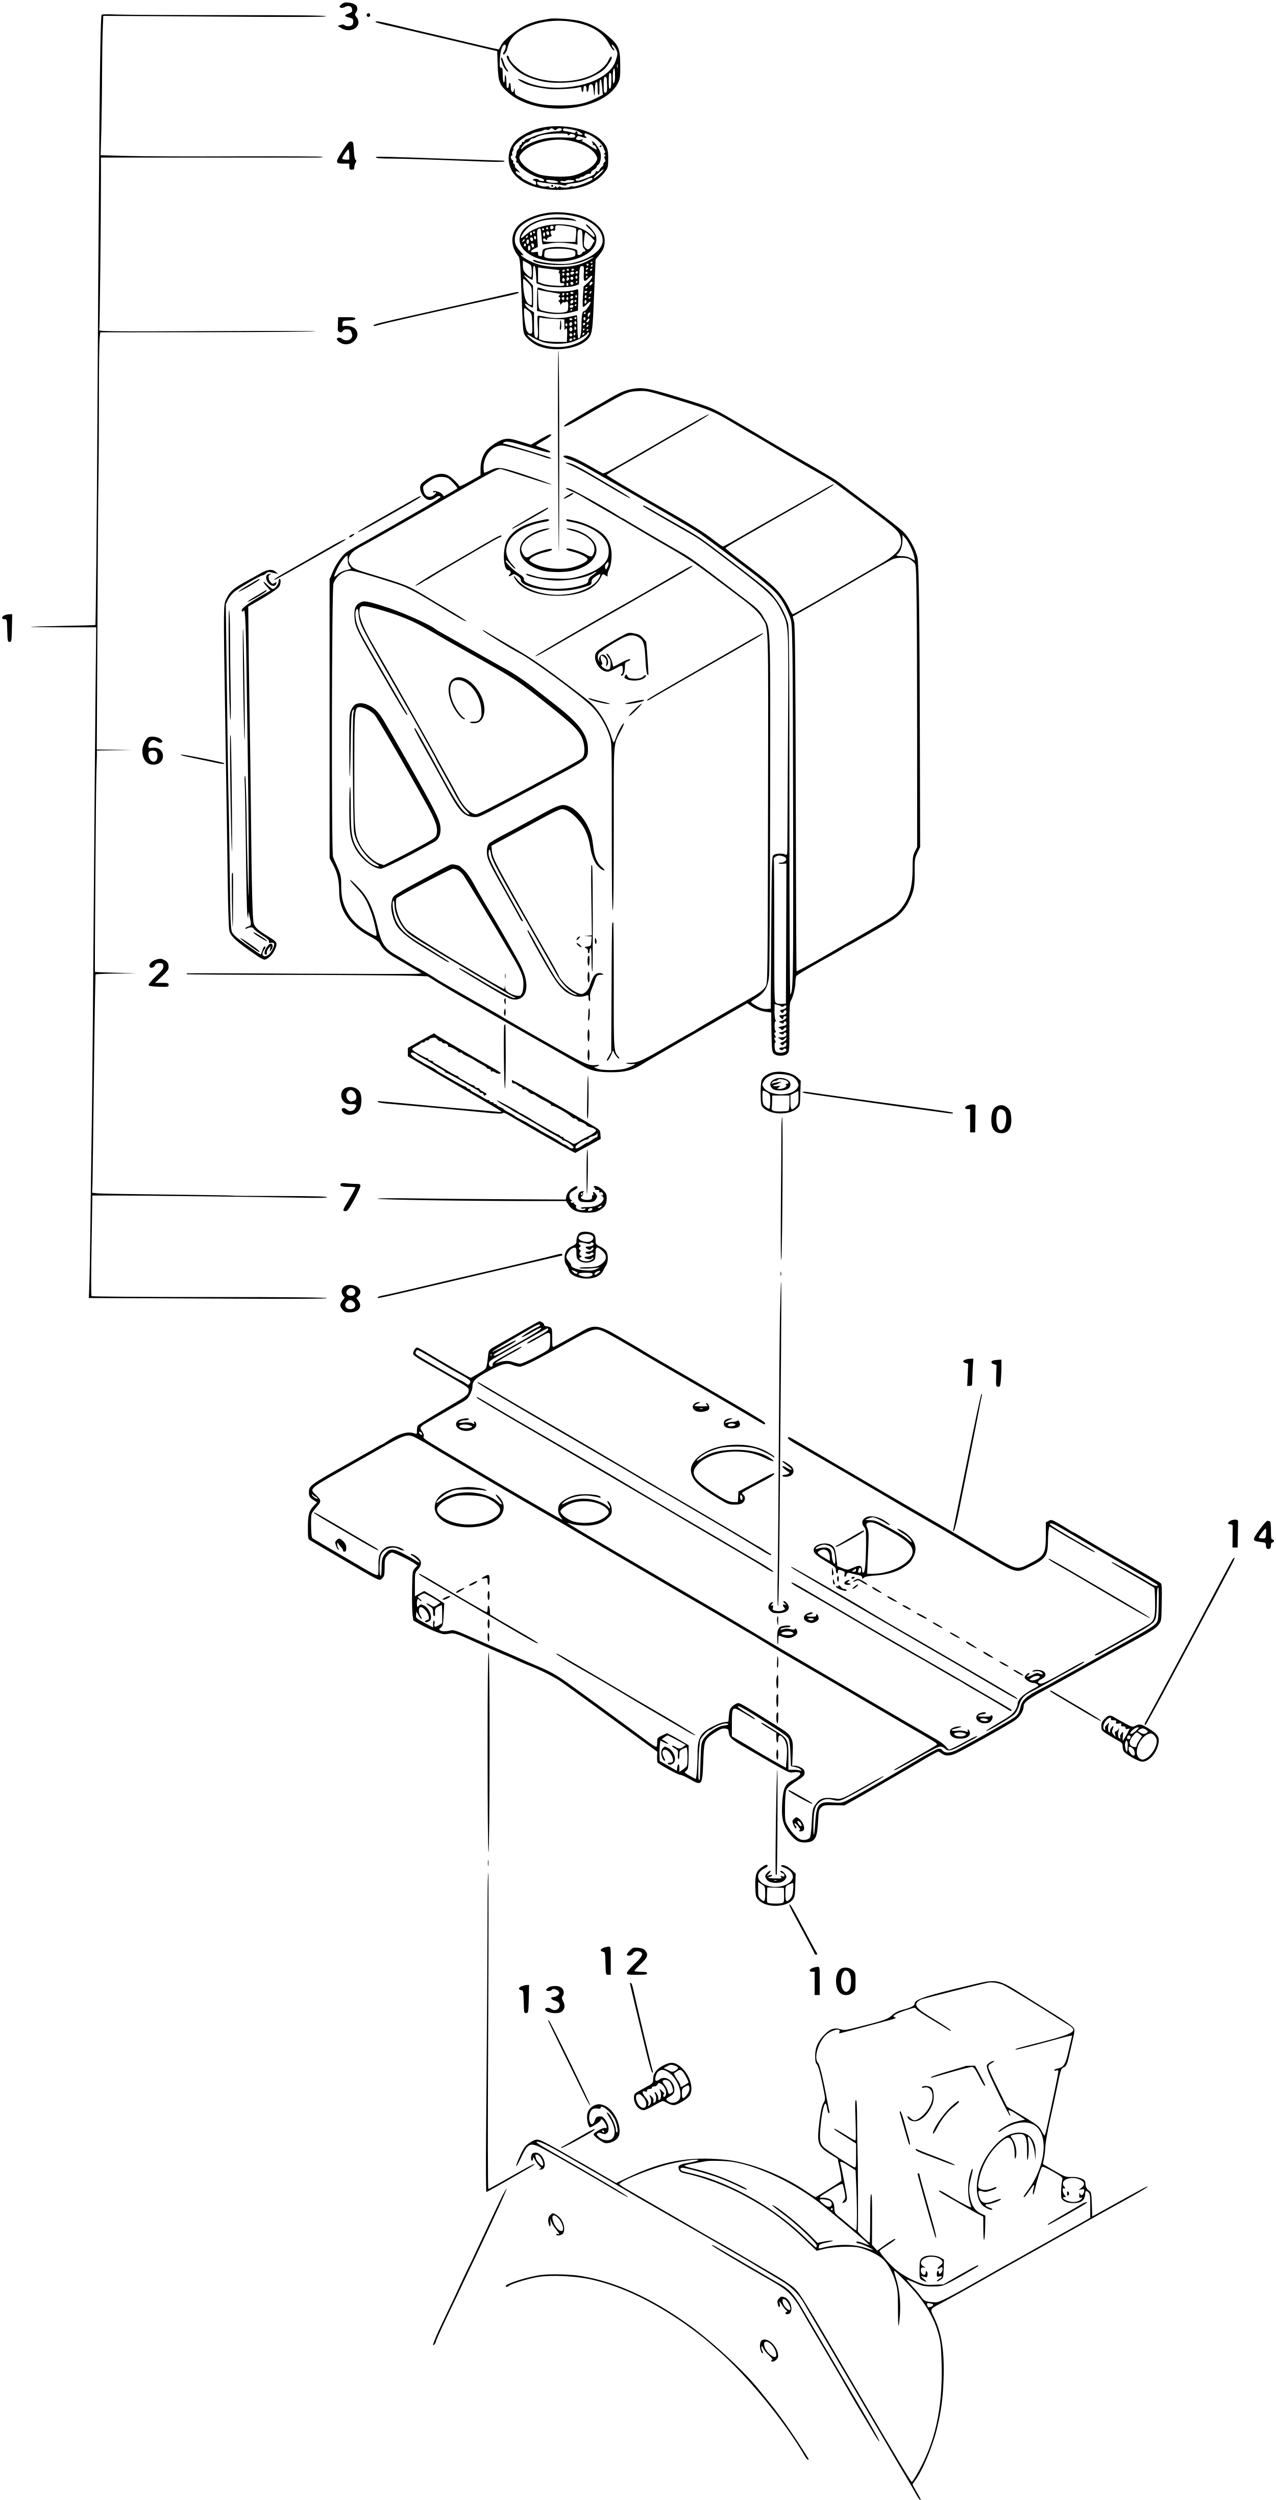 <?xml version="1.0" standalone="no"?>
<!DOCTYPE svg PUBLIC "-//W3C//DTD SVG 20010904//EN"
 "http://www.w3.org/TR/2001/REC-SVG-20010904/DTD/svg10.dtd">
<svg version="1.0" xmlns="http://www.w3.org/2000/svg"
 width="1264pt" height="2475pt" viewBox="0 0 1264 2475"
 preserveAspectRatio="xMidYMid meet">
<g transform="translate(0,2475) scale(0.1,-0.1)"
fill="#000000" stroke="none">
<path d="M3405 24721 c-12 -5 -27 -16 -34 -25 -11 -13 -11 -17 4 -22 10 -4 26
-2 36 4 33 21 68 15 75 -13 7 -30 3 -36 -37 -50 -37 -13 -38 -28 -1 -36 16 -3
34 -9 40 -13 16 -9 15 -49 0 -64 -15 -15 -60 -16 -75 -1 -8 8 -20 8 -40 2
l-28 -10 35 -21 c101 -62 219 23 151 109 -17 22 -17 27 -5 44 21 28 17 63 -8
79 -30 19 -88 28 -113 17z"/>
<path d="M3634 24609 c-10 -17 13 -36 27 -22 12 12 4 33 -11 33 -5 0 -12 -5
-16 -11z"/>
<path d="M1007 24604 c-9 -15 -16 -384 -22 -1054 -11 -1419 -15 -1983 -20
-2910 -5 -976 -16 -2073 -20 -2078 -1 -1 -146 -5 -321 -8 -175 -4 -321 -8
-323 -10 -2 -2 143 -4 324 -4 l328 0 -7 -667 c-4 -368 -11 -1287 -17 -2043 -5
-756 -13 -1688 -18 -2070 -6 -382 -13 -909 -16 -1170 -3 -261 -8 -523 -11
-582 l-4 -108 192 -1 c106 0 637 -2 1181 -5 677 -4 987 -2 987 5 0 7 -368 11
-1162 11 -665 0 -1166 4 -1171 9 -5 5 -5 215 0 502 l8 494 195 0 c277 0 1468
-14 1828 -21 213 -5 302 -3 302 4 0 8 -141 11 -471 12 -259 0 -474 2 -478 4
-3 2 -289 6 -636 10 -346 4 -655 9 -686 12 l-56 6 4 127 c1 69 8 553 14 1076
6 522 13 953 16 957 2 5 95 9 206 10 l202 2 -205 6 c-113 3 -207 7 -209 8 -4
2 9 1825 14 1977 2 61 4 134 5 162 l0 53 178 3 177 2 -178 3 -178 2 6 1173 c3
644 7 1316 10 1492 3 176 5 550 5 830 0 281 3 538 7 573 l6 62 1036 1 c570 1
1063 5 1096 9 33 4 -436 5 -1043 2 -944 -4 -1102 -3 -1098 9 4 13 16 1086 16
1512 l0 197 1038 0 c570 0 1066 0 1101 0 35 0 61 3 57 7 -4 5 -382 6 -839 5
-458 -2 -951 0 -1096 4 l-264 7 7 256 c3 141 7 393 7 561 1 168 4 363 7 434
l5 129 1103 -7 c796 -6 1104 -5 1104 3 0 8 -272 11 -957 11 -527 0 -1026 3
-1109 6 -86 4 -154 3 -157 -2z"/>
<path d="M5440 24564 c-14 -2 -52 -9 -85 -15 -33 -6 -91 -24 -130 -40 -89 -37
-232 -149 -260 -204 -11 -22 -21 -42 -22 -43 -2 -4 -47 6 -393 88 -140 34
-291 69 -335 79 -44 10 -166 39 -272 65 -196 47 -223 52 -223 38 0 -4 55 -19
123 -34 67 -15 219 -50 337 -78 118 -28 334 -79 480 -113 l265 -63 5 -139 c6
-164 17 -194 101 -269 283 -254 948 -197 1092 94 19 40 22 60 21 175 -1 166
-13 196 -122 290 -90 78 -165 119 -271 146 -73 19 -257 33 -311 23z m285 -41
c150 -34 253 -103 308 -207 18 -33 38 -62 46 -64 11 -4 10 1 -2 19 -10 13 -17
27 -17 32 0 18 33 -18 47 -51 12 -28 11 -40 -1 -80 -20 -70 -47 -107 -110
-157 -186 -144 -572 -178 -800 -70 -61 29 -84 29 -41 1 53 -35 151 -62 275
-76 73 -8 246 0 303 15 24 6 27 5 27 -19 0 -14 5 -26 10 -26 6 0 10 14 10 30
0 20 5 30 15 30 10 0 15 -10 15 -30 0 -43 18 -37 22 8 2 29 7 37 23 37 17 0
21 -9 26 -65 6 -69 10 -59 13 29 0 33 6 56 14 58 9 4 12 -13 12 -61 0 -40 4
-66 11 -66 6 0 9 25 7 69 -2 62 4 92 16 80 2 -2 7 -36 11 -76 l7 -71 -60 -31
c-115 -58 -199 -75 -367 -75 -168 0 -255 17 -379 75 -65 31 -66 31 -67 72 -2
30 -3 34 -6 15 -7 -48 -33 -34 -33 17 0 25 -4 45 -10 45 -5 0 -10 -11 -10 -25
0 -14 -4 -25 -10 -25 -12 0 -11 -1 -14 67 -2 63 -16 84 -16 24 0 -26 -4 -40
-10 -36 -5 3 -10 37 -10 76 0 57 -3 69 -16 69 -14 0 -16 12 -12 83 3 81 21
137 46 145 18 5 15 -39 -4 -66 -9 -13 -13 -26 -9 -30 9 -9 35 27 41 58 24 108
96 177 245 231 134 49 301 57 454 22z m392 -440 c-3 -10 -5 -4 -5 12 0 17 2
24 5 18 2 -7 2 -21 0 -30z m-25 -55 c2 -61 -2 -92 -13 -102 -5 -6 -9 19 -9 67
0 80 19 111 22 35z m-36 -80 c-1 -47 -5 -73 -13 -75 -10 -4 -13 15 -13 70 0
40 3 77 6 80 16 15 22 -7 20 -75z m-45 20 c6 -108 4 -133 -13 -136 -16 -3 -18
6 -18 77 0 65 3 81 15 81 9 0 16 -10 16 -22z"/>
<path d="M5020 24187 c0 -27 63 -107 110 -142 61 -45 141 -78 244 -100 115
-26 312 -17 421 18 79 26 163 72 198 108 28 30 67 91 67 105 0 26 -16 14 -34
-26 -20 -46 -81 -101 -148 -136 -181 -92 -467 -93 -658 -2 -72 35 -165 121
-176 162 -6 27 -24 36 -24 13z"/>
<path d="M4964 24163 c2 -10 8 -29 12 -43 9 -32 42 -80 55 -80 6 0 2 11 -9 25
-11 14 -26 45 -33 70 -7 25 -17 45 -22 45 -5 0 -6 -8 -3 -17z"/>
<path d="M5362 23485 c-78 -17 -159 -54 -222 -100 -117 -86 -136 -258 -41
-367 84 -95 238 -148 431 -148 221 0 385 66 471 190 21 30 24 46 24 120 0 96
-12 127 -73 186 -113 110 -381 164 -590 119z m126 -17 c9 -9 15 -9 24 0 18 18
59 16 52 -3 -4 -9 -20 -15 -43 -15 -66 -1 -185 -27 -243 -54 -31 -14 -61 -26
-66 -26 -6 0 -13 -7 -16 -16 -3 -8 -10 -12 -16 -9 -5 3 -10 -1 -10 -10 0 -8
-7 -18 -15 -21 -8 -4 -12 -10 -10 -15 3 -4 -2 -16 -12 -26 -10 -10 -18 -27
-17 -38 0 -11 -4 -25 -8 -32 -5 -6 -4 -14 2 -18 6 -4 8 -15 5 -26 -4 -11 -2
-19 5 -19 6 0 13 -7 17 -15 16 -44 139 -122 221 -139 38 -9 45 -36 7 -28 -14
2 -28 8 -31 13 -7 12 -54 11 -54 -1 0 -5 7 -10 15 -10 8 0 15 -9 15 -20 0 -11
-2 -20 -4 -20 -14 0 -136 61 -136 67 0 5 -13 17 -30 26 -37 22 -43 55 -7 36
21 -12 21 -11 7 7 -8 10 -21 23 -27 27 -7 4 -13 17 -13 27 0 11 -5 20 -11 20
-6 0 -8 7 -5 15 3 9 -1 18 -9 21 -16 7 -21 44 -5 44 5 0 7 7 4 15 -4 8 -1 22
6 30 7 9 10 18 7 22 -19 18 110 130 158 137 7 1 19 7 26 13 8 6 34 14 59 18
25 4 50 12 57 17 7 5 21 7 32 3 10 -3 22 -1 26 5 8 13 28 13 43 -2z m171 1
c36 -6 74 -19 85 -28 10 -9 20 -15 22 -13 2 1 4 -1 4 -5 0 -5 -4 -8 -10 -7 -5
1 -17 2 -25 3 -8 0 -15 8 -15 16 0 8 -4 15 -10 15 -5 0 -10 -5 -10 -11 0 -6
-9 -8 -21 -4 -22 7 -61 15 -90 18 -9 1 -15 7 -12 14 6 16 1 16 82 2z m-34 -50
c-4 -5 -2 -9 4 -9 5 0 12 4 15 9 10 15 57 0 54 -18 -3 -11 -13 -16 -38 -14
-138 6 -213 3 -280 -12 -84 -19 -176 -60 -202 -90 -25 -29 -22 -9 4 25 12 17
29 30 37 30 9 0 22 9 29 20 7 11 20 20 30 20 10 0 22 4 28 9 5 5 34 16 64 24
62 17 264 22 255 6z m216 -5 c71 -35 134 -98 143 -144 1 -3 5 -10 9 -17 4 -6
2 -15 -4 -19 -8 -4 -7 -9 2 -16 11 -7 11 -11 2 -15 -10 -3 -10 -10 -2 -26 9
-16 8 -23 -3 -31 -8 -6 -13 -16 -11 -23 2 -6 -4 -17 -15 -25 -10 -7 -21 -21
-25 -32 -4 -11 -13 -16 -22 -12 -9 3 -15 0 -15 -8 0 -18 -32 -38 -103 -64 -65
-25 -101 -28 -94 -9 2 6 11 11 20 9 8 -1 18 2 22 8 3 5 13 10 21 10 9 0 22 7
30 15 9 8 27 15 40 15 14 0 23 4 19 10 -3 6 7 18 24 28 17 9 31 22 31 29 0 7
6 16 14 20 23 13 35 77 24 121 -10 41 -61 112 -80 112 -7 0 -7 -4 1 -13 6 -8
7 -18 3 -22 -4 -5 -2 -5 5 -1 11 6 33 -21 33 -42 0 -6 -30 10 -66 34 -36 24
-71 44 -77 44 -7 0 -6 5 3 11 12 8 8 9 -14 6 -43 -7 -58 1 -44 23 11 16 15 17
51 4 22 -8 43 -11 46 -8 3 4 0 9 -6 11 -14 5 -18 33 -5 33 5 0 24 -7 43 -16z
m-205 -55 c129 -23 234 -81 270 -150 13 -26 13 -32 -1 -58 -28 -55 -136 -119
-236 -141 -76 -17 -268 -8 -334 15 -113 40 -211 136 -186 182 60 112 298 186
487 152z m301 -336 c-27 -25 -51 -42 -55 -38 -4 4 15 26 43 50 65 57 74 47 12
-12z m-67 -43 c0 -22 -178 -88 -201 -75 -5 4 -15 2 -22 -3 -16 -13 -97 -12
-97 1 0 5 -7 4 -16 -4 -13 -10 -17 -10 -25 2 -6 10 -9 10 -9 2 0 -8 -13 -13
-30 -13 -16 0 -30 5 -30 10 0 6 -10 8 -22 5 -38 -8 -92 9 -96 29 -4 17 0 18
29 12 19 -4 72 -11 119 -16 47 -4 97 -11 113 -15 16 -4 27 -3 27 3 0 6 21 12
48 15 72 8 110 18 150 38 42 21 62 24 62 9z m-386 -16 c55 -8 61 -24 9 -24
-47 0 -83 9 -83 21 0 11 12 11 74 3z m206 -4 c0 -10 -52 -20 -101 -20 -22 0
-39 5 -39 11 0 7 10 9 25 7 14 -3 28 -2 30 3 7 10 85 9 85 -1z"/>
<path d="M5940 23299 c0 -5 5 -7 10 -4 6 3 10 8 10 11 0 2 -4 4 -10 4 -5 0
-10 -5 -10 -11z"/>
<path d="M5460 22910 c0 -5 5 -10 10 -10 6 0 10 5 10 10 0 6 -4 10 -10 10 -5
0 -10 -4 -10 -10z"/>
<path d="M3455 23342 c-6 -4 -29 -34 -50 -67 -87 -132 -88 -145 -5 -145 l60 0
0 -30 c0 -25 4 -30 25 -30 20 0 25 5 25 25 0 14 6 34 13 45 10 17 9 22 -1 28
-7 5 -14 38 -16 84 -2 42 -6 81 -10 87 -8 13 -26 14 -41 3z m5 -122 l0 -50
-35 0 c-19 0 -35 5 -35 10 0 15 51 90 61 90 5 0 9 -22 9 -50z"/>
<path d="M3724 23191 c5 -7 52 -11 139 -11 125 0 460 -11 917 -29 119 -5 209
-5 215 0 5 5 -1 9 -15 9 -14 0 -209 7 -435 14 -811 29 -828 29 -821 17z"/>
<path d="M5425 22643 c-105 -15 -200 -52 -268 -105 -98 -78 -109 -215 -26
-319 20 -25 22 -47 35 -370 14 -373 15 -384 32 -415 17 -32 81 -85 129 -106
147 -65 389 -37 487 57 53 52 56 72 71 447 l15 349 34 42 c43 53 56 86 56 144
0 92 -63 169 -184 228 -93 44 -258 65 -381 48z m240 -28 c185 -35 304 -132
305 -246 0 -95 -129 -189 -310 -225 -88 -18 -288 -1 -362 31 -10 4 -18 3 -18
-2 0 -23 134 -48 255 -47 129 0 207 16 298 61 59 29 61 22 3 -12 -79 -46 -169
-67 -291 -67 -127 -1 -217 17 -303 61 -59 30 -106 69 -66 55 14 -5 11 2 -12
27 -51 56 -64 81 -64 127 0 77 47 140 140 187 119 61 275 79 425 50z m-398
-547 c2 -31 -1 -59 -6 -63 -5 -3 -26 11 -45 31 -31 32 -36 43 -36 86 l0 49 42
-23 c42 -23 43 -25 45 -80z m603 88 c0 -3 -4 -8 -10 -11 -5 -3 -10 -1 -10 4 0
6 5 11 10 11 6 0 10 -2 10 -4z m-40 -26 c0 -5 -4 -10 -10 -10 -5 0 -10 5 -10
10 0 6 5 10 10 10 6 0 10 -4 10 -10z m40 -10 c0 -5 -5 -10 -11 -10 -5 0 -7 5
-4 10 3 6 8 10 11 10 2 0 4 -4 4 -10z m-560 -91 l5 -84 55 -19 c68 -24 262
-27 325 -5 l40 14 3 87 c2 67 6 87 18 92 27 10 31 -1 27 -74 -5 -79 5 -89 47
-45 13 14 27 25 31 25 18 0 -7 -43 -42 -73 l-38 -33 -7 -102 c-4 -56 -3 -102
2 -102 4 0 23 14 41 32 21 20 33 27 33 17 0 -21 -49 -89 -64 -89 -18 0 -26
-45 -26 -141 0 -79 -11 -129 -30 -129 -6 0 -10 43 -10 115 0 63 -3 115 -7 115
-5 -1 -35 -7 -68 -15 -75 -18 -161 -19 -245 -1 -36 8 -68 12 -73 9 -4 -2 -4
-46 -1 -98 8 -105 2 -134 -21 -115 -12 10 -15 38 -15 130 l0 118 -35 22 c-31
19 -55 47 -55 65 0 3 17 -6 37 -19 20 -14 39 -24 41 -21 2 2 4 52 3 111 l-2
108 -44 47 c-25 27 -45 51 -45 54 0 3 17 -6 37 -20 21 -14 41 -25 45 -25 5 0
8 32 8 71 0 52 3 70 13 67 8 -3 14 -34 17 -89z m173 54 c55 -5 65 -8 56 -19
-7 -9 -8 -14 -1 -14 6 0 10 -23 9 -52 -1 -49 1 -53 21 -51 15 2 22 -3 22 -13
0 -15 -12 -16 -92 -12 -51 3 -110 12 -130 21 l-38 16 0 72 0 72 43 -7 c23 -3
72 -9 110 -13z m342 7 c-3 -5 -11 -10 -16 -10 -6 0 -7 5 -4 10 3 6 11 10 16
10 6 0 7 -4 4 -10z m-190 -10 c3 -5 -1 -10 -10 -10 -9 0 -13 5 -10 10 3 6 8
10 10 10 2 0 7 -4 10 -10z m50 0 c-3 -5 -10 -10 -16 -10 -5 0 -9 5 -9 10 0 6
7 10 16 10 8 0 12 -4 9 -10z m180 0 c-3 -5 -11 -10 -16 -10 -6 0 -7 5 -4 10 3
6 11 10 16 10 6 0 7 -4 4 -10z m-270 -10 c-3 -5 -10 -10 -16 -10 -5 0 -9 5 -9
10 0 6 7 10 16 10 8 0 12 -4 9 -10z m126 -23 c-13 -13 -26 -3 -16 12 3 6 11 8
17 5 6 -4 6 -10 -1 -17z m-33 1 c-7 -19 -38 -22 -38 -4 0 10 9 16 21 16 12 0
19 -5 17 -12z m132 2 c0 -5 -4 -10 -10 -10 -5 0 -10 5 -10 10 0 6 5 10 10 10
6 0 10 -4 10 -10z m-228 -15 c0 -5 -5 -11 -11 -13 -6 -2 -11 4 -11 13 0 9 5
15 11 13 6 -2 11 -8 11 -13z m48 0 c0 -8 -7 -15 -15 -15 -8 0 -15 7 -15 15 0
8 7 15 15 15 8 0 15 -7 15 -15z m80 -30 c0 -8 -4 -15 -10 -15 -5 0 -10 7 -10
15 0 8 5 15 10 15 6 0 10 -7 10 -15z m100 5 c0 -5 -5 -10 -11 -10 -5 0 -7 5
-4 10 3 6 8 10 11 10 2 0 4 -4 4 -10z m-188 -32 c-15 -15 -26 -4 -18 18 5 13
9 15 18 6 9 -9 9 -15 0 -24z m48 17 c0 -8 -7 -15 -15 -15 -8 0 -15 7 -15 15 0
8 7 15 15 15 8 0 15 -7 15 -15z m-85 -15 c0 -7 -6 -15 -12 -17 -8 -3 -13 4
-13 17 0 13 5 20 13 18 6 -3 12 -11 12 -18z m-364 -29 c36 -39 36 -41 38 -130
1 -50 0 -91 -3 -91 -44 0 -73 58 -81 168 -4 50 -4 92 1 92 4 0 24 -18 45 -39z
m489 9 c0 -5 -5 -10 -11 -10 -5 0 -7 5 -4 10 3 6 8 10 11 10 2 0 4 -4 4 -10z
m-40 -15 c0 -8 -7 -15 -15 -15 -8 0 -15 7 -15 15 0 8 7 15 15 15 8 0 15 -7 15
-15z m190 6 c0 -5 -7 -14 -15 -21 -12 -10 -15 -10 -15 2 0 8 3 18 7 21 9 10
23 9 23 -2z m-240 -16 c0 -8 -4 -15 -10 -15 -5 0 -10 7 -10 15 0 8 5 15 10 15
6 0 10 -7 10 -15z m190 -29 c0 -3 -4 -8 -10 -11 -5 -3 -10 -1 -10 4 0 6 5 11
10 11 6 0 10 -2 10 -4z m-5 -46 c-3 -5 -10 -10 -16 -10 -5 0 -9 5 -9 10 0 6 7
10 16 10 8 0 12 -4 9 -10z m37 -12 c-7 -7 -12 -8 -12 -2 0 14 12 26 19 19 2
-3 -1 -11 -7 -17z m-46 -45 c-10 -10 -19 5 -10 18 6 11 8 11 12 0 2 -7 1 -15
-2 -18z m44 3 c0 -3 -4 -8 -10 -11 -5 -3 -10 -1 -10 4 0 6 5 11 10 11 6 0 10
-2 10 -4z m-40 -40 c0 -8 -4 -18 -10 -21 -5 -3 -10 3 -10 14 0 12 5 21 10 21
6 0 10 -6 10 -14z m-573 -94 c31 -27 32 -28 35 -127 3 -99 2 -103 -30 -96 -4
0 -15 13 -24 29 -18 30 -37 222 -22 222 5 0 23 -13 41 -28z m563 -22 c0 -5 -5
-10 -11 -10 -5 0 -7 5 -4 10 3 6 8 10 11 10 2 0 4 -4 4 -10z m39 -22 c-12 -21
-13 -21 -17 -4 -2 10 2 22 9 27 20 12 22 4 8 -23z m-351 -35 l102 -5 1 -62 c1
-33 3 -53 6 -43 2 9 9 17 14 17 6 0 9 -28 7 -67 l-3 -68 -100 0 c-55 1 -117 7
-137 14 l-38 13 0 110 c0 110 0 110 23 103 12 -4 68 -9 125 -12z m222 7 c0 -5
-4 -10 -10 -10 -5 0 -10 5 -10 10 0 6 5 10 10 10 6 0 10 -4 10 -10z m90 -5 c0
-8 -4 -15 -10 -15 -5 0 -10 7 -10 15 0 8 5 15 10 15 6 0 10 -7 10 -15z m-130
-5 c0 -5 -7 -10 -15 -10 -8 0 -15 5 -15 10 0 6 7 10 15 10 8 0 15 -4 15 -10z
m164 -14 c-6 -16 -24 -23 -24 -8 0 10 22 33 27 28 2 -2 1 -11 -3 -20z m-124
-21 c0 -8 -4 -15 -10 -15 -5 0 -10 7 -10 15 0 8 5 15 10 15 6 0 10 -7 10 -15z
m-42 -12 c-5 -25 -28 -28 -28 -4 0 12 6 21 16 21 9 0 14 -7 12 -17z m127 -4
c-10 -15 -25 -10 -19 6 4 8 10 12 15 9 5 -3 7 -10 4 -15z m-175 -4 c0 -8 -4
-15 -10 -15 -5 0 -10 7 -10 15 0 8 5 15 10 15 6 0 10 -7 10 -15z m202 -17 c-7
-7 -12 -8 -12 -2 0 14 12 26 19 19 2 -3 -1 -11 -7 -17z m-120 -30 c-9 -9 -12
-7 -12 12 0 19 3 21 12 12 9 -9 9 -15 0 -24z m-32 2 c0 -11 -7 -20 -15 -20 -8
0 -15 9 -15 20 0 11 7 20 15 20 8 0 15 -9 15 -20z m120 0 c0 -5 -5 -10 -11
-10 -5 0 -7 5 -4 10 3 6 8 10 11 10 2 0 4 -4 4 -10z m40 -4 c0 -3 -4 -8 -10
-11 -5 -3 -10 -1 -10 4 0 6 5 11 10 11 6 0 10 -2 10 -4z m-134 -53 c-10 -10
-19 5 -10 18 6 11 8 11 12 0 2 -7 1 -15 -2 -18z m86 5 c-7 -7 -12 -8 -12 -2 0
14 12 26 19 19 2 -3 -1 -11 -7 -17z m49 5 c-30 -57 -129 -109 -236 -124 -126
-17 -259 13 -333 77 -24 20 -41 38 -39 41 3 2 27 -10 53 -27 27 -17 74 -38
104 -47 72 -22 207 -22 285 1 57 16 155 72 155 89 0 4 5 7 10 7 7 0 7 -6 1
-17z m-161 -8 c0 -8 -7 -15 -15 -15 -8 0 -15 7 -15 15 0 8 7 15 15 15 8 0 15
-7 15 -15z m30 -35 c0 -5 -4 -10 -10 -10 -5 0 -10 5 -10 10 0 6 5 10 10 10 6
0 10 -4 10 -10z m-30 -9 c0 -5 -7 -11 -15 -15 -9 -3 -15 0 -15 9 0 8 7 15 15
15 8 0 15 -4 15 -9z"/>
<path d="M5391 22584 c-167 -36 -268 -137 -240 -240 30 -106 189 -184 374
-184 240 1 421 126 376 262 -12 35 -86 116 -97 106 -3 -4 12 -23 35 -43 37
-34 59 -70 48 -81 -3 -3 -20 9 -38 26 -151 137 -495 132 -648 -10 -18 -17 -36
-29 -38 -26 -13 13 51 97 93 122 88 52 156 66 289 61 66 -3 131 -8 145 -12 17
-5 22 -4 15 2 -31 31 -207 41 -314 17z m92 -90 c-7 -18 -33 -18 -33 -1 0 19
10 27 25 20 8 -2 11 -11 8 -19z m153 15 c32 -6 63 -14 68 -19 5 -5 5 -37 2
-72 l-7 -63 -160 0 c-145 0 -159 2 -159 18 0 20 11 22 28 5 9 -9 12 -8 12 5 0
9 11 19 25 23 21 5 23 9 14 25 -13 25 -2 42 22 36 15 -4 19 0 19 24 0 27 3 29
38 29 21 0 65 -5 98 -11z m-206 -19 c0 -5 -4 -10 -10 -10 -5 0 -10 5 -10 10 0
6 5 10 10 10 6 0 10 -4 10 -10z m-66 -77 c3 -42 8 -78 11 -81 2 -2 34 1 71 8
62 12 155 9 242 -6 l32 -6 0 70 c0 73 6 87 34 76 13 -5 16 -22 16 -89 0 -61 4
-86 15 -95 19 -16 19 -30 1 -30 -8 0 -16 -6 -19 -14 -3 -7 -15 -16 -26 -19
-18 -4 -21 -1 -21 23 0 24 -5 29 -42 38 -76 19 -180 23 -243 10 -60 -13 -60
-13 -63 -51 -3 -30 -7 -37 -18 -33 -9 3 -18 6 -20 6 -2 0 -4 9 -4 20 0 19 -4
20 -36 14 -46 -8 -44 13 3 36 l31 15 -5 83 c-5 66 -3 86 8 93 24 15 26 11 33
-68z m26 67 c0 -5 -4 -10 -10 -10 -5 0 -10 5 -10 10 0 6 5 10 10 10 6 0 10 -4
10 -10z m-90 -30 c0 -5 -4 -10 -10 -10 -5 0 -10 5 -10 10 0 6 5 10 10 10 6 0
10 -4 10 -10z m140 -11 c0 -24 -23 -21 -28 4 -2 10 3 17 12 17 10 0 16 -9 16
-21z m-170 -4 c0 -8 -4 -15 -10 -15 -5 0 -10 7 -10 15 0 8 5 15 10 15 6 0 10
-7 10 -15z m130 -5 c0 -11 -4 -20 -10 -20 -5 0 -10 9 -10 20 0 11 5 20 10 20
6 0 10 -9 10 -20z m449 -21 l41 -41 -23 -40 c-27 -49 -43 -57 -68 -32 -16 17
-18 29 -12 87 3 37 9 67 13 67 4 0 26 -19 49 -41z m-627 -11 c-7 -7 -12 -8
-12 -2 0 14 12 26 19 19 2 -3 -1 -11 -7 -17z m88 -4 c0 -8 -4 -14 -10 -14 -5
0 -10 9 -10 21 0 11 5 17 10 14 6 -3 10 -13 10 -21z m-30 -15 c0 -24 -23 -21
-28 4 -2 10 3 17 12 17 10 0 16 -9 16 -21z m-80 -3 c0 -2 -7 -9 -15 -16 -13
-11 -14 -10 -9 4 5 14 24 23 24 12z m40 -15 c0 -11 -4 -22 -9 -25 -11 -7 -20
14 -13 32 7 19 22 14 22 -7z m-30 -36 c0 -8 -4 -15 -10 -15 -5 0 -10 7 -10 15
0 8 5 15 10 15 6 0 10 -7 10 -15z m80 -5 c0 -11 -4 -20 -10 -20 -5 0 -10 2
-10 4 0 2 -3 11 -6 20 -4 11 -1 16 10 16 9 0 16 -8 16 -20z m-38 -12 c6 -17
-1 -38 -13 -38 -5 0 -9 11 -9 25 0 26 14 34 22 13z m398 -29 c46 -10 50 -13
50 -39 0 -26 -4 -29 -50 -39 -56 -12 -180 -15 -229 -5 -30 6 -32 9 -29 43 3
31 7 37 33 42 50 11 171 10 225 -2z"/>
<path d="M5326 21902 c-4 -3 -6 -56 -6 -118 l0 -112 69 -16 c88 -20 188 -19
271 2 l65 17 3 109 c2 96 1 108 -13 102 -79 -30 -251 -28 -337 4 -26 10 -49
15 -52 12z m139 -46 c44 -8 82 -14 84 -15 2 -1 -2 -8 -9 -16 -9 -10 -9 -15 -1
-15 15 0 14 -27 -1 -34 -10 -5 -10 -7 0 -12 6 -3 12 -13 12 -22 0 -13 3 -12
14 4 8 10 18 16 22 12 4 -4 13 -3 20 3 18 15 26 -7 22 -57 -3 -37 -5 -39 -48
-47 -47 -8 -127 -2 -197 15 -47 11 -49 15 -52 133 l-2 78 28 -7 c15 -4 64 -13
108 -20z m215 -6 c0 -5 -7 -10 -15 -10 -8 0 -15 5 -15 10 0 6 7 10 15 10 8 0
15 -4 15 -10z m-90 -9 c0 -6 -4 -13 -10 -16 -5 -3 -10 1 -10 9 0 9 5 16 10 16
6 0 10 -4 10 -9z m40 -1 c0 -5 -4 -10 -10 -10 -5 0 -10 5 -10 10 0 6 5 10 10
10 6 0 10 -4 10 -10z m85 -19 c3 -5 1 -12 -5 -16 -5 -3 -10 1 -10 9 0 18 6 21
15 7z m-37 -13 c-6 -18 -28 -21 -28 -4 0 9 7 16 16 16 9 0 14 -5 12 -12z m-88
-13 c0 -8 -4 -15 -9 -15 -13 0 -22 16 -14 24 11 11 23 6 23 -9z m40 0 c0 -8
-4 -15 -10 -15 -5 0 -10 7 -10 15 0 8 5 15 10 15 6 0 10 -7 10 -15z m50 -29
c0 -8 -7 -16 -15 -20 -15 -5 -21 14 -8 27 11 12 23 8 23 -7z m30 4 c0 -5 -4
-10 -10 -10 -5 0 -10 5 -10 10 0 6 5 10 10 10 6 0 10 -4 10 -10z m0 -40 c0 -5
-5 -10 -11 -10 -5 0 -7 5 -4 10 3 6 8 10 11 10 2 0 4 -4 4 -10z m-30 -9 c0
-14 -18 -23 -30 -16 -6 4 -8 11 -5 16 8 12 35 12 35 0z m-10 -35 c0 -3 -4 -8
-10 -11 -5 -3 -10 -1 -10 4 0 6 5 11 10 11 6 0 10 -2 10 -4z"/>
<path d="M5549 21553 c0 -16 -2 -36 -4 -45 -2 -10 1 -20 6 -24 5 -3 9 18 9 45
0 52 -9 73 -11 24z"/>
<path d="M5010 21835 c-52 -12 -169 -39 -260 -59 -91 -20 -223 -50 -295 -66
-71 -16 -231 -52 -355 -80 -336 -75 -400 -91 -400 -102 0 -5 8 -7 18 -4 58 17
203 51 377 90 375 85 820 183 932 207 62 13 113 27 113 32 0 11 -25 7 -130
-18z"/>
<path d="M3348 21560 c-1 -27 -2 -60 -2 -72 -1 -28 41 -39 50 -14 4 10 18 16
40 16 28 0 36 -5 44 -26 14 -35 12 -50 -6 -68 -20 -21 -63 -20 -85 0 -23 21
-66 10 -48 -13 42 -50 114 -56 164 -12 39 35 47 78 20 116 -18 26 -71 43 -110
36 -24 -5 -26 -3 -23 23 3 28 5 29 66 32 46 2 62 7 62 17 0 12 -17 15 -85 15
l-85 0 -2 -50z"/>
<path d="M5528 20283 c2 -549 6 -1000 8 -1002 2 -2 4 446 4 997 0 551 -4 1002
-8 1002 -5 0 -7 -449 -4 -997z"/>
<path d="M6265 20900 c-73 -13 -127 -36 -237 -101 -55 -33 -101 -59 -103 -59
-2 0 -36 -19 -77 -43 -40 -24 -117 -70 -171 -101 -65 -38 -95 -62 -89 -68 6
-6 69 24 178 88 444 257 440 255 553 262 85 4 93 3 307 -61 419 -126 438 -134
682 -281 79 -47 145 -86 147 -86 2 0 57 -32 122 -71 136 -83 376 -223 544
-318 64 -36 136 -81 160 -99 24 -18 150 -112 279 -208 310 -231 344 -261 359
-317 29 -104 -23 -172 -218 -283 -64 -37 -168 -97 -231 -134 -296 -174 -605
-350 -616 -350 -6 0 -21 23 -33 51 -11 28 -42 80 -67 116 -67 94 -130 149
-408 358 -88 66 -159 124 -159 129 1 9 128 83 836 486 130 74 237 138 237 143
0 8 -39 -12 -165 -86 -38 -23 -185 -106 -325 -185 -140 -79 -269 -152 -286
-162 -201 -117 -314 -180 -322 -180 -6 0 -53 33 -105 74 -84 66 -236 160 -474
295 -261 147 -573 332 -573 340 0 4 73 49 163 100 148 84 195 111 357 206 30
18 156 90 279 161 123 70 220 129 214 131 -9 3 -94 -44 -513 -287 -452 -262
-523 -301 -539 -295 -9 3 -65 35 -126 70 -120 69 -202 105 -240 105 -42 0 -28
-17 28 -36 71 -23 131 -54 347 -179 102 -59 338 -195 525 -302 187 -108 377
-221 422 -252 79 -53 579 -429 605 -454 7 -7 38 -32 68 -57 108 -87 160 -160
222 -310 21 -52 23 -73 28 -370 3 -173 6 -976 7 -1785 2 -1431 0 -1561 -28
-1590 -5 -5 -9 696 -9 1805 0 1508 -3 1824 -14 1867 -31 117 -111 248 -202
333 -45 41 -112 94 -464 363 -201 153 -231 173 -435 288 -110 62 -229 130
-264 151 -35 21 -66 36 -69 33 -3 -3 -3 -7 -1 -8 6 -5 295 -173 414 -240 136
-77 155 -90 377 -259 462 -351 509 -394 582 -542 70 -143 68 -112 62 -1146 -3
-509 -5 -1003 -6 -1098 0 -168 -1 -172 -19 -162 -28 15 -94 12 -117 -4 -18
-14 -19 -37 -24 -768 l-5 -753 -34 -3 c-18 -2 -47 2 -65 9 -37 14 -96 51 -96
61 0 3 17 16 38 29 96 57 130 114 141 233 4 44 9 819 10 1721 2 1819 7 1695
-64 1820 -38 69 -55 85 -185 184 -518 395 -529 403 -642 468 -138 78 -487 282
-529 308 -21 14 -41 25 -44 25 -4 0 -25 13 -48 28 -77 52 -431 249 -470 262
-61 19 -54 5 10 -21 32 -12 85 -39 118 -60 33 -20 139 -82 235 -137 97 -55
239 -138 315 -184 77 -47 222 -131 323 -189 131 -75 244 -150 400 -268 119
-89 233 -175 252 -190 149 -110 213 -169 244 -221 73 -121 67 48 64 -1880 -3
-1664 -4 -1736 -21 -1771 -20 -37 -64 -70 -182 -137 -168 -94 -482 -276 -507
-293 -14 -11 -28 -19 -31 -19 -2 0 -107 -60 -233 -133 -273 -158 -313 -177
-391 -178 -51 -1 -54 -2 -25 -9 18 -4 43 -6 55 -3 45 9 -15 -27 -73 -44 -72
-22 -241 -22 -290 0 -25 11 -29 16 -15 16 11 1 27 6 35 12 11 8 6 9 -21 6 -68
-10 -114 9 -334 133 -405 228 -557 316 -640 367 -11 7 -47 27 -80 46 -170 95
-531 302 -535 307 -7 8 -179 110 -185 110 -4 0 -48 26 -130 77 -11 7 -48 29
-83 49 -115 66 -145 114 -186 294 -29 126 -75 236 -130 310 -36 48 -127 140
-139 140 -5 0 22 -34 61 -75 74 -77 104 -126 146 -240 24 -61 56 -195 56 -229
0 -19 -15 -14 -95 33 -87 50 -158 122 -198 199 -43 83 -57 147 -57 261 0 88
-4 104 -51 208 -11 24 -24 55 -30 70 -17 42 -13 2659 4 2705 26 74 97 128 167
128 38 0 134 -27 404 -112 163 -51 199 -69 506 -255 179 -108 242 -143 238
-132 -2 6 -70 50 -151 98 -81 47 -209 123 -284 169 -144 86 -171 96 -538 207
-135 40 -158 53 -180 96 -13 25 -14 37 -5 65 13 37 45 65 130 111 76 41 289
161 450 253 74 43 166 95 203 116 37 22 207 119 378 217 273 157 315 178 343
173 17 -3 134 -40 260 -81 126 -42 234 -74 240 -72 6 2 -101 41 -238 87 -271
90 -290 93 -375 51 -25 -11 -48 -21 -53 -21 -4 0 -8 24 -8 53 0 114 85 216
181 217 41 0 287 -67 418 -114 49 -18 87 -22 61 -6 -17 9 -394 124 -445 135
-27 6 -28 8 -11 17 26 14 72 5 260 -52 169 -51 196 -57 196 -41 0 6 -31 20
-70 32 -38 13 -70 26 -70 29 0 3 34 25 75 49 70 39 92 61 63 61 -7 0 -52 -23
-101 -51 l-88 -51 -82 25 c-116 36 -138 39 -185 29 -52 -12 -143 -72 -177
-116 -36 -47 -55 -110 -55 -180 l0 -61 -102 -58 c-56 -32 -104 -54 -107 -49
-20 31 -72 81 -104 101 -56 34 -123 26 -204 -24 -34 -22 -67 -49 -74 -61 -28
-53 29 -154 88 -154 15 0 39 9 53 20 27 21 46 25 54 11 4 -5 -63 -48 -146 -97
-84 -48 -193 -111 -243 -139 -49 -29 -108 -63 -130 -75 -22 -13 -89 -50 -148
-84 -60 -33 -137 -77 -172 -96 -35 -20 -78 -46 -94 -58 -46 -34 -105 -119
-137 -197 l-29 -70 0 -1380 0 -1380 38 -72 c41 -77 56 -149 57 -266 0 -179
109 -335 303 -436 62 -33 89 -53 102 -77 28 -52 70 -89 158 -140 45 -26 120
-70 167 -98 l85 -51 -40 -5 c-22 -3 -544 -2 -1160 1 -616 4 -1122 5 -1124 3
-2 -2 -2 -6 0 -9 3 -2 466 -5 1030 -6 563 -1 1098 -5 1189 -8 l166 -6 114 -71
c63 -39 162 -97 220 -130 57 -32 112 -63 121 -69 10 -5 46 -26 81 -46 34 -20
90 -51 123 -71 79 -46 526 -301 685 -391 69 -39 154 -88 189 -108 82 -49 149
-64 291 -64 128 0 207 20 294 75 37 24 281 166 476 278 61 34 493 284 534 308
l39 22 31 -22 c47 -35 101 -56 155 -63 l50 -6 3 -192 c3 -173 5 -195 22 -214
26 -29 107 -30 136 -1 19 19 20 33 20 260 0 193 3 245 14 263 21 31 46 133 46
187 0 25 4 51 9 58 7 12 196 123 381 224 30 17 67 39 82 49 14 11 29 19 32 19
9 0 370 207 446 255 80 51 138 116 175 193 48 99 57 146 56 289 -1 124 0 134
26 190 l28 58 -3 1085 c-3 1200 -9 1700 -23 1775 -14 80 -81 203 -141 261 -29
29 -172 141 -318 249 -146 109 -281 210 -300 225 -61 47 -115 79 -495 297
-110 64 -238 138 -285 167 -47 28 -93 56 -103 61 -9 6 -95 55 -190 111 -190
111 -215 122 -432 189 -391 122 -452 134 -560 115z m-1827 -884 c23 -12 92
-86 92 -100 0 -2 -30 -21 -67 -42 l-66 -37 -18 22 c-20 24 -89 41 -89 23 0 -6
7 -9 15 -6 24 10 17 -12 -10 -30 -49 -32 -91 -9 -101 56 -6 31 -2 38 32 65 22
17 53 37 69 46 37 20 107 22 143 3z m4584 -682 c16 -34 32 -78 35 -98 l6 -37
-38 23 c-27 15 -55 22 -92 23 -56 0 -63 5 -37 25 25 21 44 79 44 134 l0 51 26
-30 c15 -16 40 -58 56 -91z m-5577 -128 c0 -29 7 -52 19 -65 15 -16 16 -21 5
-25 -8 -2 -33 -9 -56 -15 -22 -6 -55 -24 -72 -40 -39 -36 -39 -23 -2 55 26 56
84 134 100 134 3 0 6 -20 6 -44z m5563 10 c15 -8 36 -24 47 -36 19 -21 20 -40
25 -399 3 -207 5 -835 5 -1396 l0 -1020 -22 -45 c-20 -39 -23 -61 -23 -174 0
-185 -36 -300 -125 -404 -44 -50 -77 -72 -330 -217 -104 -59 -244 -140 -310
-178 -198 -116 -379 -216 -384 -211 -3 2 -6 770 -8 1707 -3 1359 -7 1712 -17
1753 l-13 51 206 118 c113 66 328 190 476 276 149 87 286 164 305 172 45 20
133 21 168 3z m-1244 -2946 c46 -17 21 -60 -35 -60 -12 0 -19 -3 -15 -7 4 -4
23 -6 42 -4 l34 3 -2 -694 -3 -693 -37 -3 c-20 -2 -46 2 -58 8 -20 11 -20 15
-20 711 0 385 -2 704 -5 709 -8 14 24 40 50 40 13 0 35 -4 49 -10z m-26 -1483
c8 -6 17 -5 27 3 18 15 30 7 22 -14 -3 -8 -19 -17 -36 -21 -28 -6 -30 -8 -15
-23 15 -14 17 -14 26 1 12 23 28 22 28 -2 0 -20 -18 -31 -51 -31 -23 0 -24 -6
-5 -26 19 -18 26 -18 26 1 0 8 7 15 16 15 30 0 9 -33 -29 -44 -37 -11 -37 -11
-13 -22 20 -9 26 -9 30 2 8 21 26 17 26 -6 0 -13 -9 -22 -27 -26 -16 -3 -35
-8 -43 -11 -13 -5 -13 -6 0 -11 8 -3 18 -10 22 -16 5 -7 12 -4 22 9 16 22 32
15 23 -9 -3 -8 -22 -18 -42 -22 -35 -6 -36 -7 -13 -18 18 -10 25 -10 31 1 12
19 27 16 27 -6 0 -21 -19 -31 -58 -31 l-26 0 22 -16 c22 -15 25 -15 44 3 20
18 20 18 17 -2 -3 -12 -17 -24 -35 -30 -28 -9 -30 -12 -16 -24 13 -12 16 -12
27 2 16 22 25 21 25 -2 0 -20 -18 -31 -51 -31 -10 0 -19 -4 -19 -9 0 -13 34
-24 38 -12 6 17 32 13 32 -4 0 -26 -81 -37 -105 -14 -13 13 -17 89 -5 89 6 0
5 9 -2 21 -10 17 -10 23 -1 26 10 3 10 9 0 24 -10 16 -9 21 2 28 7 5 9 11 4
14 -13 8 -14 97 -1 97 7 0 7 4 0 13 -5 6 -10 45 -10 84 l1 73 26 -7 c14 -3 32
-10 39 -16z"/>
<path d="M5620 20159 c89 -36 170 -80 497 -274 67 -40 125 -70 128 -67 3 3
-63 46 -147 95 -84 49 -206 121 -270 159 -64 37 -135 75 -158 83 -48 17 -90
20 -50 4z"/>
<path d="M5622 19844 c-24 -14 -41 -28 -38 -31 5 -6 96 44 96 52 0 10 -16 4
-58 -21z"/>
<path d="M4040 19773 c-63 -36 -149 -85 -190 -108 -213 -120 -310 -178 -306
-182 4 -4 58 23 141 70 22 12 135 76 250 141 116 66 217 125 225 133 30 27 -9
10 -120 -54z"/>
<path d="M5270 19639 c-187 -110 -203 -119 -197 -125 3 -3 342 188 356 202 2
2 2 6 0 9 -3 2 -74 -37 -159 -86z"/>
<path d="M5301 19585 c-139 -36 -239 -104 -281 -191 -45 -92 -35 -289 15 -289
21 0 33 -29 16 -40 -6 -3 -11 -11 -11 -17 0 -6 11 -3 25 6 25 16 28 16 60 -4
24 -15 35 -29 35 -45 0 -46 145 -92 315 -102 120 -6 213 5 318 37 62 19 67 23
67 49 0 22 9 34 41 55 47 32 56 29 36 -11 -67 -128 -325 -203 -547 -159 -134
27 -225 79 -285 161 -21 28 -18 5 3 -26 70 -106 243 -165 457 -156 196 8 331
71 386 179 20 39 20 39 45 23 24 -16 25 -15 22 2 -1 10 6 36 17 58 12 25 21
68 23 115 5 97 -22 173 -81 230 -55 53 -183 115 -279 134 -91 19 -88 19 -88 6
0 -5 17 -12 38 -15 172 -29 313 -109 363 -207 26 -51 25 -130 -2 -174 -43 -71
-145 -129 -284 -164 -78 -20 -107 -22 -230 -17 -105 3 -156 10 -205 26 -73 23
-89 26 -74 11 18 -18 167 -50 263 -56 137 -9 328 26 399 72 13 9 26 14 28 11
2 -2 -13 -16 -35 -30 -27 -18 -41 -35 -43 -53 -2 -21 -11 -30 -43 -41 -165
-59 -399 -55 -547 9 -38 16 -48 26 -48 44 0 16 -12 30 -38 46 -59 35 -142 114
-142 135 0 13 12 5 41 -29 22 -27 46 -48 52 -48 6 0 -3 15 -21 33 -166 171
-10 381 321 432 40 6 52 25 15 25 -13 -1 -65 -12 -117 -25z m716 -451 c-14
-28 -15 -28 -22 -5 -5 15 -1 29 12 43 15 17 19 18 21 5 2 -9 -3 -28 -11 -43z"/>
<path d="M5360 19505 c-283 -88 -279 -317 7 -401 70 -21 213 -23 298 -5 228
49 316 212 177 330 -50 43 -124 76 -195 87 -58 9 -42 -3 28 -21 159 -42 243
-134 205 -225 -15 -35 -28 -37 -72 -10 -36 22 -149 60 -179 60 -38 0 -18 -17
34 -29 80 -18 157 -57 157 -79 0 -22 -82 -63 -160 -81 -121 -28 -300 -5 -388
49 -29 18 -32 23 -21 36 21 25 88 55 152 68 34 7 63 18 65 25 9 26 -159 -22
-211 -60 -38 -27 -58 -21 -80 23 -15 31 -17 44 -8 71 22 66 101 120 228 156
46 13 58 20 38 20 -16 0 -50 -7 -75 -14z"/>
<path d="M3483 19457 c-22 -9 -32 -27 -15 -27 11 1 46 29 41 34 -2 2 -14 -1
-26 -7z"/>
<path d="M4790 19359 c-85 -51 -171 -101 -190 -111 -19 -11 -82 -48 -140 -82
-57 -33 -113 -65 -122 -71 -95 -54 -228 -139 -223 -143 2 -3 28 9 56 26 27 18
52 32 54 32 3 0 31 17 62 37 32 20 166 100 298 176 332 194 356 207 365 207 5
0 12 5 15 10 15 25 -31 3 -175 -81z"/>
<path d="M3200 19296 c-107 -62 -261 -150 -343 -196 -81 -45 -145 -85 -143
-88 3 -2 17 2 33 10 58 30 658 370 668 379 31 30 -44 -6 -215 -105z"/>
<path d="M6715 19074 c-192 -113 -539 -312 -625 -359 -78 -44 -411 -234 -565
-325 -192 -112 -225 -133 -221 -137 3 -3 90 44 193 105 103 60 305 176 448
257 143 81 285 161 315 179 30 18 172 99 315 181 143 81 267 154 275 162 32
29 -11 9 -135 -63z"/>
<path d="M2590 19079 c-30 -17 -89 -49 -130 -72 -147 -80 -186 -113 -221 -192
-26 -58 -26 -61 -9 -1125 18 -1124 20 -1244 26 -1680 3 -239 10 -452 16 -473
14 -59 71 -110 282 -254 26 -18 56 -33 66 -33 28 0 81 49 101 95 32 70 28 78
-65 135 -99 61 -124 83 -141 124 -14 34 -21 306 -30 1171 -3 275 -7 617 -10
760 -3 143 -7 474 -11 735 l-5 475 78 45 c125 71 211 129 228 152 17 25 20 78
5 78 -5 0 -10 -11 -10 -24 0 -29 -36 -76 -57 -76 -9 0 -33 18 -55 40 -47 51
-51 34 -4 -18 l35 -38 -121 -70 c-117 -67 -175 -115 -162 -135 3 -6 12 -3 19
7 15 21 22 -155 30 -781 3 -209 7 -524 10 -700 10 -677 13 -1503 5 -1315 -5
102 -12 404 -16 673 -4 302 -10 487 -16 487 -6 0 -7 -29 -4 -72 3 -40 8 -341
12 -668 3 -327 10 -613 14 -635 l8 -40 2 35 2 35 8 -35 c22 -100 22 -100 -10
-112 -17 -5 -30 -14 -30 -19 0 -6 8 -5 19 1 28 14 58 12 64 -4 3 -8 40 -36 81
-63 55 -35 74 -52 71 -64 -4 -13 0 -15 19 -12 13 3 27 0 30 -6 11 -17 -29 -98
-58 -116 -46 -31 -75 4 -41 49 17 23 19 36 5 36 -5 0 -15 -18 -21 -40 -7 -22
-14 -40 -16 -40 -3 0 -64 42 -137 94 -109 78 -136 102 -149 133 -12 32 -16
132 -21 603 -4 311 -9 612 -11 670 -2 58 -10 524 -16 1036 l-12 931 22 47 c13
25 42 61 64 79 52 41 256 160 277 161 9 1 25 9 35 19 13 13 26 17 44 12 14 -3
37 -8 51 -11 l25 -5 -24 20 c-33 29 -77 26 -141 -10z"/>
<path d="M2642 19054 c-12 -22 -4 -54 21 -81 24 -27 62 -30 71 -7 9 24 8 25
-15 12 -18 -11 -23 -10 -40 11 -24 29 -25 68 -1 74 13 4 12 5 -5 6 -12 0 -26
-6 -31 -15z"/>
<path d="M2462 18959 c-57 -34 -101 -63 -98 -66 6 -7 206 109 206 119 0 11 5
14 -108 -53z"/>
<path d="M2615 18896 c-11 -7 -53 -32 -93 -55 -41 -24 -71 -45 -69 -48 7 -7
187 97 187 108 0 11 0 11 -25 -5z"/>
<path d="M3590 18794 c-67 -23 -85 -61 -78 -163 6 -80 26 -124 166 -366 57
-99 158 -273 224 -387 67 -115 125 -208 130 -208 5 0 1 15 -10 33 -11 17 -77
131 -147 252 -70 121 -160 277 -201 346 -98 169 -131 235 -143 289 -15 63 -13
116 3 129 11 9 14 -1 19 -56 7 -86 30 -133 360 -706 141 -247 257 -450 257
-452 0 -1 34 -62 75 -135 41 -73 75 -135 75 -138 0 -3 36 -69 79 -146 44 -78
98 -177 121 -221 23 -44 64 -103 92 -132 38 -38 46 -50 30 -46 -57 15 -125
116 -327 493 -67 124 -194 351 -201 359 -2 2 -6 2 -9 -1 -3 -3 43 -91 102
-196 60 -105 145 -260 191 -344 151 -281 191 -326 291 -336 46 -4 59 1 188 68
148 78 268 142 373 198 119 64 204 109 290 155 282 150 285 153 284 256 -1
134 -84 248 -308 422 -59 46 -149 117 -200 157 -101 81 -222 164 -306 209 -30
16 -91 50 -135 75 -44 25 -96 54 -115 65 -19 11 -102 58 -185 105 -82 47 -172
98 -200 113 -27 15 -57 33 -65 40 -45 38 -300 153 -455 205 -174 58 -237 73
-265 64z m205 -89 c180 -53 311 -109 450 -190 151 -88 222 -128 430 -245 425
-239 440 -248 739 -485 262 -207 325 -269 356 -353 29 -77 25 -168 -9 -191
-41 -28 -189 -109 -506 -278 -396 -212 -518 -273 -539 -273 -51 0 -127 74
-175 168 -17 33 -60 113 -97 178 -37 65 -85 153 -107 194 -67 128 -471 843
-640 1134 -112 193 -152 303 -132 365 10 32 56 27 230 -24z"/>
<path d="M4493 18031 c-64 -40 -66 -148 -6 -270 31 -63 88 -131 111 -131 13 0
12 3 -5 15 -36 25 -93 110 -113 171 -36 102 -22 188 31 199 112 25 246 -125
257 -288 4 -62 1 -76 -16 -97 -16 -19 -29 -24 -61 -24 -22 1 -38 -2 -35 -7 3
-5 21 -9 39 -9 118 0 140 176 42 322 -75 112 -177 161 -244 119z"/>
<path d="M2267 18178 c3 -293 10 -542 15 -553 5 -12 6 103 3 275 -3 162 -6
411 -6 553 0 147 -5 257 -10 257 -5 0 -6 -214 -2 -532z"/>
<path d="M43 18658 c-31 -15 -29 -38 2 -38 24 0 24 0 27 -112 3 -105 4 -113
23 -113 19 0 20 8 23 138 l3 137 -28 -1 c-15 0 -38 -5 -50 -11z"/>
<path d="M2407 18150 c3 -278 9 -588 13 -690 5 -107 6 41 3 350 -3 294 -9 605
-13 690 -5 89 -6 -59 -3 -350z"/>
<path d="M4782 18509 c3 -10 295 -191 348 -216 119 -56 634 -434 740 -544 71
-73 137 -185 170 -290 20 -62 21 -84 20 -891 0 -548 3 -828 10 -828 7 0 10
275 10 812 0 904 -7 811 71 966 21 39 34 72 29 72 -12 0 -55 -78 -76 -137 -10
-29 -21 -53 -24 -53 -4 0 -17 33 -29 73 -38 115 -118 245 -203 323 -18 18
-152 121 -298 230 -204 152 -310 223 -465 312 -110 63 -224 130 -254 149 -29
19 -51 29 -49 22z"/>
<path d="M6220 18483 c-13 -3 -88 -43 -166 -89 -107 -63 -144 -90 -153 -112
-29 -71 43 -182 119 -182 11 0 44 14 73 30 30 17 59 30 65 30 16 0 16 -77 0
-83 -7 -2 -9 -8 -5 -13 16 -16 37 29 37 78 0 45 2 50 31 62 20 8 27 16 20 20
-6 4 -45 -11 -86 -33 -41 -23 -76 -41 -78 -41 -3 0 -8 17 -12 37 -7 39 -40 93
-56 93 -6 0 2 -15 16 -34 21 -27 26 -44 23 -78 -2 -35 -7 -44 -24 -46 -26 -4
-81 38 -64 48 9 6 9 13 1 28 -14 26 -14 62 -1 62 6 0 20 -10 31 -21 17 -17 20
-29 16 -58 -6 -33 -5 -34 8 -17 25 34 -6 106 -46 106 -22 0 -41 -32 -33 -57 5
-17 5 -17 -6 0 -16 25 -8 68 15 81 11 6 24 16 30 22 12 13 87 60 173 108 75
42 129 47 180 16 47 -29 59 -67 66 -220 6 -116 16 -166 29 -149 3 3 -19 317
-22 326 -1 1 -15 18 -31 37 -28 31 -43 38 -110 50 -8 2 -26 1 -40 -1z"/>
<path d="M7435 18417 c-61 -35 -276 -160 -480 -276 -513 -295 -545 -314 -545
-324 0 -5 12 -1 28 9 15 10 162 95 327 190 791 452 811 464 790 464 -6 0 -60
-29 -120 -63z"/>
<path d="M6192 18060 c-10 -16 -9 -21 8 -30 54 -29 161 -20 191 16 17 21 3 30
-16 10 -21 -21 -52 -28 -106 -24 -33 2 -46 8 -54 25 -11 21 -12 21 -23 3z"/>
<path d="M5837 17829 c14 -14 158 -49 198 -48 18 1 -3 8 -50 19 -44 10 -96 23
-115 29 -44 14 -47 14 -33 0z"/>
<path d="M6294 17809 c-95 -19 -119 -27 -85 -28 34 -1 144 19 161 29 26 16 6
16 -76 -1z"/>
<path d="M3523 17778 c-13 -6 -32 -30 -43 -53 -19 -39 -20 -61 -20 -355 0
-172 2 -311 5 -308 3 3 7 145 9 315 3 215 7 317 16 332 16 32 20 22 10 -24 -9
-40 -4 -1066 6 -1162 11 -109 112 -261 212 -320 50 -29 49 -40 -1 -23 -49 15
-123 84 -168 152 -63 98 -74 160 -74 411 0 119 -3 217 -7 217 -5 0 -8 -97 -8
-216 0 -232 9 -293 55 -384 54 -106 181 -210 257 -210 24 0 214 92 414 202 44
24 92 50 107 58 46 23 70 65 71 124 1 85 -25 140 -311 646 -58 102 -122 214
-143 250 -21 36 -62 108 -93 160 -62 107 -102 150 -167 179 -49 23 -93 25
-127 9z m113 -50 c24 -11 56 -35 72 -52 27 -28 280 -461 514 -881 93 -167 116
-233 104 -297 -6 -35 -14 -41 -114 -98 -59 -33 -175 -95 -258 -137 l-151 -77
-43 14 c-59 19 -149 105 -188 178 -60 113 -62 130 -62 745 0 615 1 627 56 627
15 0 46 -10 70 -22z"/>
<path d="M6292 17732 c-34 -31 -62 -63 -62 -70 0 -7 30 16 66 53 37 36 65 68
62 70 -3 3 -32 -21 -66 -53z"/>
<path d="M2280 17464 c-6 -123 10 -1137 18 -1144 2 -3 2 253 -2 569 -3 316 -8
577 -11 579 -3 3 -5 1 -5 -4z"/>
<path d="M1467 17449 c-26 -15 -57 -86 -57 -131 0 -83 42 -138 106 -138 59 0
98 33 98 85 0 55 -42 89 -101 82 -40 -4 -43 -3 -43 19 0 13 9 33 20 44 20 20
36 19 75 -6 13 -9 25 -10 35 -4 13 8 12 12 -6 31 -25 25 -99 35 -127 18z m81
-141 c7 -7 12 -26 12 -43 0 -55 -45 -75 -74 -33 -19 27 -21 74 -3 81 22 10 53
7 65 -5z"/>
<path d="M1790 17280 c0 -5 26 -14 58 -20 31 -6 127 -26 212 -44 142 -31 172
-35 159 -21 -10 10 -429 92 -429 85z"/>
<path d="M5300 16654 c-124 -69 -273 -149 -331 -179 -58 -31 -114 -64 -123
-74 -26 -29 -31 -92 -12 -153 10 -29 50 -111 91 -183 123 -218 218 -389 229
-412 10 -20 26 -31 26 -18 0 2 -64 118 -142 257 -171 307 -198 362 -198 411 0
50 16 47 23 -5 8 -61 49 -137 421 -788 99 -173 200 -352 225 -398 47 -87 125
-171 185 -197 24 -10 27 -14 10 -14 -27 -1 -100 47 -145 95 -45 48 -87 116
-219 354 -115 207 -108 195 -115 188 -3 -3 51 -106 120 -229 170 -301 217
-362 314 -407 52 -24 102 -26 154 -6 14 5 17 0 17 -25 0 -17 4 -31 10 -31 6 0
8 16 5 36 -3 23 3 52 14 78 10 22 24 59 31 81 17 55 27 65 64 65 26 1 28 2 13
11 -10 6 -31 8 -47 4 -29 -6 -52 -43 -79 -127 -13 -40 -53 -78 -80 -78 -38 0
-119 50 -169 104 -28 32 -52 61 -52 66 0 8 -84 160 -157 285 -98 168 -376 661
-437 777 -51 96 -69 141 -73 181 l-5 54 83 45 c140 75 327 177 460 249 69 38
138 69 153 69 43 0 99 -34 154 -95 71 -77 110 -161 128 -276 17 -107 51 -178
102 -217 18 -13 35 -22 39 -19 3 4 -6 16 -20 28 -47 36 -76 99 -87 185 -16
130 -21 146 -57 223 -40 85 -118 170 -178 195 -77 33 -102 25 -345 -110z"/>
<path d="M4467 16192 c-10 -2 -73 -34 -141 -72 -68 -38 -164 -89 -212 -115
-49 -26 -119 -65 -156 -88 -65 -40 -68 -43 -78 -94 -12 -54 0 -126 33 -205 29
-68 112 -143 260 -233 78 -48 171 -105 206 -126 35 -22 65 -38 68 -35 3 2 -6
11 -19 19 -12 8 -54 35 -93 59 -38 24 -122 77 -186 116 -130 80 -189 137 -226
219 -27 59 -44 185 -26 196 5 4 10 -17 11 -48 2 -89 62 -207 136 -273 20 -17
75 -54 123 -83 48 -28 111 -66 138 -84 28 -17 151 -92 275 -165 124 -73 281
-167 349 -207 67 -41 137 -81 155 -89 27 -11 28 -13 8 -14 -24 0 -177 83 -401
218 -74 45 -137 79 -140 77 -6 -6 -14 -1 109 -75 370 -223 393 -235 442 -235
121 0 149 146 62 324 -34 71 -238 428 -314 551 -40 64 -124 210 -163 281 -27
50 -65 103 -91 127 -25 23 -47 42 -48 42 -2 0 -17 4 -33 8 -17 5 -38 6 -48 4z
m74 -59 c16 -10 40 -33 53 -53 43 -66 213 -344 312 -510 53 -91 121 -205 151
-255 104 -174 128 -231 128 -305 0 -40 -6 -78 -15 -94 -13 -25 -19 -27 -53
-23 -21 3 -55 16 -76 30 -32 21 -37 30 -36 58 2 25 1 27 -2 7 -2 -16 -7 -28
-11 -28 -9 0 -143 77 -397 229 -372 221 -542 330 -575 368 -50 57 -92 154 -97
226 -2 34 0 67 4 73 14 20 537 294 561 294 13 0 37 -8 53 -17z"/>
<path d="M5003 15085 c0 -22 2 -30 4 -17 2 12 2 30 0 40 -3 9 -5 -1 -4 -23z"/>
<path d="M5859 16186 c-4 -4 -4 -162 -1 -351 l5 -344 -39 -4 -39 -4 38 -1 38
-2 -3 -47 c-3 -46 -4 -48 -38 -53 -34 -5 -34 -6 -13 -18 13 -7 20 -18 17 -26
-3 -8 -1 -17 5 -21 7 -4 11 4 11 19 0 14 5 28 10 31 6 4 10 -37 10 -114 0 -67
3 -121 8 -121 6 0 6 967 -1 1038 -1 13 -5 21 -8 18z"/>
<path d="M2298 16105 c-5 -5 1 -514 7 -530 2 -5 4 113 4 263 1 149 0 272 -2
272 -2 0 -6 -2 -9 -5z"/>
<path d="M6065 15608 c-3 -7 -6 -296 -7 -643 l-3 -630 -22 -38 c-25 -42 -27
-47 -15 -47 7 0 34 47 47 85 6 16 8 17 13 5 9 -26 43 -70 54 -70 6 0 4 8 -5
18 -48 53 -48 54 -47 713 0 341 -2 619 -5 619 -3 0 -8 -6 -10 -12z"/>
<path d="M2510 15517 c0 -9 131 -90 136 -84 3 3 -20 22 -52 42 -60 38 -84 51
-84 42z"/>
<path d="M5720 15465 c-20 -24 -6 -28 15 -5 10 11 13 20 8 20 -6 0 -16 -7 -23
-15z"/>
<path d="M2381 15461 c5 -14 182 -142 188 -135 7 7 -14 24 -108 89 -46 32 -82
53 -80 46z"/>
<path d="M5893 15437 c0 -20 5 -34 9 -31 11 7 10 35 -1 53 -6 10 -9 3 -8 -22z"/>
<path d="M5712 15410 c5 -16 48 -46 48 -34 0 5 -12 18 -27 28 -16 12 -24 14
-21 6z"/>
<path d="M2658 15393 c-37 -42 -50 -93 -24 -93 9 0 12 7 9 18 -2 10 5 29 17
43 l21 24 -5 -30 c-6 -28 -5 -29 9 -11 33 43 8 89 -27 49z"/>
<path d="M5827 15283 c-11 -10 -8 -93 3 -93 6 0 10 23 10 50 0 51 -1 55 -13
43z"/>
<path d="M1546 15250 c-37 -11 -66 -38 -66 -62 0 -27 43 -24 55 5 8 17 18 22
45 22 31 0 35 -3 38 -28 3 -24 -8 -40 -73 -102 -43 -40 -75 -79 -73 -87 3 -9
32 -14 101 -16 92 -3 97 -2 97 18 0 18 -6 20 -67 20 l-68 0 68 63 c50 47 67
69 67 89 0 40 -10 57 -41 73 -31 17 -41 17 -83 5z"/>
<path d="M5820 15081 c0 -28 5 -53 10 -56 6 -4 10 15 10 49 0 31 -4 56 -10 56
-5 0 -10 -22 -10 -49z"/>
<path d="M4996 14855 c-3 -8 -1 -25 4 -37 8 -20 9 -18 9 15 1 39 -3 47 -13 22z"/>
<path d="M4996 14748 c-5 -16 -5 -36 0 -45 7 -16 8 -15 11 5 3 12 3 32 0 45
-3 21 -4 20 -11 -5z"/>
<path d="M5829 14743 c0 -15 -2 -43 -3 -61 -2 -18 0 -34 4 -37 5 -3 10 22 12
56 1 33 0 63 -4 66 -5 2 -8 -8 -9 -24z"/>
<path d="M4995 14601 c-9 -15 -3 -621 7 -627 4 -3 8 139 8 315 0 177 -2 321
-4 321 -3 0 -7 -4 -11 -9z"/>
<path d="M5820 14500 c0 -33 4 -60 10 -60 6 0 10 27 10 60 0 33 -4 60 -10 60
-6 0 -10 -27 -10 -60z"/>
<path d="M4168 14448 l-128 -72 0 -41 0 -42 163 -96 c89 -53 289 -170 443
-259 155 -90 292 -171 305 -181 24 -18 24 -18 -31 -12 -30 3 -161 14 -290 25
-129 11 -282 24 -340 30 -113 11 -537 50 -546 50 -3 0 -3 -4 0 -9 3 -5 38 -11
78 -15 472 -41 778 -69 947 -86 154 -16 206 -18 212 -9 5 8 25 1 65 -24 78
-47 524 -303 595 -341 l56 -30 127 69 127 70 -3 44 c-3 42 -6 45 -63 80 -252
153 -805 465 -812 458 -9 -9 6 -39 16 -33 5 3 20 -3 34 -14 14 -11 30 -20 35
-20 5 0 13 -7 16 -16 3 -8 10 -12 16 -9 6 3 17 0 25 -7 34 -31 45 -38 58 -38
8 0 25 -8 38 -18 13 -10 40 -26 59 -36 75 -38 90 -47 90 -58 0 -6 3 -8 6 -5
10 9 154 -71 188 -104 15 -16 33 -26 39 -22 5 3 16 -3 24 -13 8 -10 17 -18 21
-17 11 3 72 -28 72 -37 0 -7 22 -16 58 -25 7 -2 20 -9 28 -15 12 -11 11 -15
-8 -31 -11 -11 -46 -31 -77 -46 -31 -15 -58 -30 -61 -34 -3 -3 -19 -13 -36
-22 -28 -15 -32 -14 -60 4 -16 11 -39 24 -51 29 -13 5 -23 14 -23 20 0 6 -4 9
-9 6 -5 -3 -14 1 -21 9 -7 8 -17 15 -22 15 -6 0 -47 22 -91 48 -45 26 -89 51
-97 55 -16 8 -25 13 -116 70 -34 20 -65 37 -68 37 -4 0 -12 5 -19 11 -18 16
-210 119 -214 115 -5 -4 40 -34 97 -65 25 -13 47 -27 50 -30 3 -4 16 -12 30
-19 14 -7 39 -20 55 -30 17 -10 57 -34 90 -52 33 -18 94 -54 135 -80 41 -25
101 -59 132 -75 32 -17 58 -33 58 -37 0 -5 6 -8 13 -8 20 0 97 -53 97 -67 0
-19 -24 -16 -53 7 -14 11 -29 20 -35 20 -5 0 -27 12 -48 28 -21 15 -64 40 -94
56 -89 47 -94 50 -110 62 -8 6 -35 22 -60 35 -25 13 -47 26 -50 29 -3 3 -31
18 -63 34 -33 16 -64 34 -70 40 -7 6 -33 22 -59 35 -27 13 -48 27 -48 31 0 3
-16 12 -35 20 -19 8 -35 17 -35 22 0 4 -7 8 -15 8 -8 0 -15 5 -15 10 0 6 -9
10 -20 10 -11 0 -20 5 -20 10 0 6 -7 10 -15 10 -8 0 -31 12 -52 26 -21 14 -57
34 -80 45 -24 11 -43 24 -43 29 0 6 -7 10 -15 10 -7 0 -18 6 -22 13 -4 6 -12
12 -18 12 -5 0 -61 29 -123 65 -62 36 -122 70 -134 77 -11 6 -23 15 -27 20 -3
4 -33 22 -66 38 -33 17 -62 32 -65 35 -3 3 -22 14 -43 25 -43 23 -77 51 -77
65 0 16 35 11 56 -7 10 -10 40 -28 67 -41 26 -13 69 -38 95 -55 26 -18 64 -41
85 -52 20 -11 37 -23 37 -27 0 -5 5 -8 11 -8 10 0 165 -86 254 -141 17 -10 40
-23 53 -29 12 -5 22 -14 22 -20 0 -5 9 -10 20 -10 11 0 20 -7 20 -15 0 -9 6
-12 15 -9 23 9 18 19 -20 37 -19 9 -35 21 -35 27 0 5 -9 10 -20 10 -11 0 -23
6 -26 13 -3 8 -10 14 -17 14 -7 0 -30 11 -52 24 -22 13 -52 31 -67 38 -16 8
-28 18 -28 23 0 4 -6 8 -14 8 -7 0 -53 25 -102 55 -49 30 -99 59 -111 65 -13
5 -23 14 -23 20 0 5 -9 10 -20 10 -10 0 -24 8 -29 18 -6 9 -11 13 -11 9 0 -7
-24 5 -117 59 -18 11 -31 23 -30 29 2 5 21 19 43 30 21 11 41 23 42 28 2 4 12
7 23 7 10 0 19 5 19 10 0 6 9 10 20 10 11 0 20 4 20 9 0 5 14 13 32 16 26 6
35 3 49 -14 9 -11 24 -21 33 -21 9 0 16 -4 16 -10 0 -5 12 -10 26 -10 17 0 28
-6 31 -20 3 -11 9 -18 13 -15 9 6 83 -34 88 -47 2 -4 12 -8 23 -8 10 0 19 -3
19 -8 0 -4 18 -15 40 -25 23 -9 60 -29 83 -44 23 -15 59 -36 80 -46 20 -11 37
-23 37 -27 0 -5 10 -10 23 -12 12 -2 21 -9 19 -17 -2 -8 3 -11 11 -8 7 2 21
-1 32 -9 20 -15 55 -19 55 -6 0 4 -44 32 -98 62 -195 109 -527 303 -543 316
-8 8 -17 14 -20 14 -2 0 -61 -33 -131 -72z m1752 -938 c0 -11 -5 -20 -12 -20
-6 0 -26 -11 -44 -25 -18 -14 -37 -25 -42 -25 -5 0 -29 -13 -53 -30 -50 -33
-72 -38 -67 -13 3 19 83 71 111 72 9 1 17 5 17 11 0 5 18 15 40 21 22 7 40 16
40 21 0 4 2 8 5 8 3 0 5 -9 5 -20z"/>
<path d="M5820 14305 c0 -30 5 -55 10 -55 6 0 10 25 10 55 0 30 -4 55 -10 55
-5 0 -10 -25 -10 -55z"/>
<path d="M7635 14128 c-50 -18 -84 -47 -93 -81 -4 -18 -8 -78 -7 -134 1 -86 5
-106 21 -124 68 -77 258 -83 339 -12 30 26 30 27 33 150 l4 124 -35 33 c-54
51 -182 72 -262 44z m208 -33 c24 -11 45 -31 55 -52 15 -31 15 -37 2 -60 -51
-90 -277 -88 -337 4 -15 23 -15 27 2 58 16 32 52 55 100 68 39 11 141 1 178
-18z m-213 -245 c0 -38 -4 -71 -9 -75 -5 -3 -22 6 -38 19 -25 21 -28 32 -30
87 -1 35 1 67 3 71 3 4 20 -2 39 -13 35 -21 35 -22 35 -89z m280 35 c0 -57 -3
-69 -25 -90 -43 -44 -55 -34 -55 45 l0 70 38 19 c20 11 38 20 40 21 1 0 2 -29
2 -65z m-90 -52 c0 -45 -4 -75 -12 -79 -6 -4 -43 -7 -81 -7 -71 0 -88 9 -82
42 2 9 4 39 4 66 l1 50 85 0 85 0 0 -72z"/>
<path d="M7663 14061 c-39 -24 -43 -58 -12 -87 16 -14 36 -19 79 -19 64 0 100
21 100 60 0 56 -106 84 -167 46z m135 -13 c17 -15 15 -28 -5 -28 -13 0 -14 -3
-5 -12 14 -14 -27 -38 -67 -38 -25 1 -26 1 -6 16 19 15 18 16 -17 12 -21 -2
-38 0 -38 4 0 4 6 8 14 8 7 0 27 7 42 16 l29 15 -35 -4 c-19 -2 -44 -8 -55
-12 -18 -8 -19 -7 -6 8 7 9 22 17 32 17 10 0 21 5 25 11 7 12 72 3 92 -13z"/>
<path d="M5818 13958 c-1 -79 -3 -174 -3 -211 -1 -37 2 -70 7 -73 4 -3 8 92 8
210 0 119 -2 216 -5 216 -3 0 -6 -64 -7 -142z"/>
<path d="M3423 13980 c-48 -19 -58 -95 -18 -135 19 -20 34 -25 75 -25 54 0 61
-9 34 -48 -18 -25 -56 -29 -78 -7 -27 27 -63 16 -46 -15 29 -54 134 -46 170
13 22 36 27 115 10 164 -18 51 -88 77 -147 53z m87 -40 c11 -11 20 -33 20 -49
0 -23 -6 -31 -30 -40 -26 -9 -34 -7 -50 9 -24 24 -26 63 -4 84 21 21 40 20 64
-4z"/>
<path d="M7950 13940 c0 -9 18 -13 250 -45 102 -14 309 -44 460 -65 151 -22
331 -46 400 -55 69 -9 181 -24 250 -34 120 -17 141 -18 127 -5 -3 3 -167 28
-364 54 -402 54 -991 136 -1070 149 -29 4 -53 5 -53 1z"/>
<path d="M9588 13807 c-35 -14 -36 -37 -3 -37 l25 0 0 -115 0 -115 25 0 25 0
2 125 c0 69 1 131 2 138 1 16 -41 18 -76 4z"/>
<path d="M9869 13795 c-33 -18 -49 -61 -49 -134 0 -74 26 -117 75 -127 85 -16
132 44 122 155 -6 57 -11 70 -37 94 -34 30 -70 34 -111 12z m89 -55 c19 -36 9
-137 -15 -162 -39 -39 -73 4 -73 92 0 73 14 102 47 98 17 -2 33 -13 41 -28z"/>
<path d="M7740 13513 c0 -98 -2 -428 -5 -733 -2 -335 -1 -533 5 -500 10 68 18
1410 8 1410 -5 0 -8 -80 -8 -177z"/>
<path d="M5810 13148 c0 -122 2 -219 4 -217 9 9 14 439 5 439 -5 0 -9 -93 -9
-222z"/>
<path d="M3376 13031 c-14 -22 7 -31 75 -31 38 0 69 -2 69 -5 0 -10 -30 -66
-76 -142 -50 -82 -53 -93 -21 -93 18 0 34 21 85 113 34 62 62 123 62 135 0 20
-5 22 -49 22 -26 0 -68 3 -93 6 -29 4 -48 2 -52 -5z"/>
<path d="M5675 12991 c-36 -21 -62 -57 -67 -92 l-3 -24 -560 3 c-308 1 -728 5
-932 8 -230 4 -373 2 -373 -3 0 -10 910 -23 1550 -23 l317 0 24 -37 c37 -56
88 -78 184 -78 67 0 87 4 125 25 52 29 70 59 70 119 0 36 -6 49 -33 76 -34 34
-82 54 -95 40 -4 -4 -1 -10 6 -12 6 -3 10 -9 6 -14 -3 -5 7 -9 21 -9 19 0 26
-4 22 -14 -4 -9 0 -12 12 -9 12 3 20 -2 23 -15 4 -16 2 -19 -11 -15 -13 4 -13
3 2 -7 24 -15 21 -39 -7 -65 -34 -31 -79 -45 -148 -45 -38 0 -57 -4 -53 -10 4
-6 15 -8 26 -5 11 4 19 2 19 -4 0 -14 -55 -14 -80 -1 -11 6 -17 17 -14 25 4 8
-1 18 -10 21 -9 3 -13 10 -10 15 3 5 -1 6 -9 3 -8 -3 -18 -1 -22 5 -3 6 0 11
7 11 8 0 6 5 -4 11 -19 10 -23 45 -10 67 5 7 23 20 41 30 31 16 41 34 24 39
-4 2 -22 -5 -38 -16z m275 -191 c-24 -15 -37 -11 -16 5 11 8 22 12 25 9 3 -3
-1 -9 -9 -14z m-82 -22 c-3 -7 -14 -14 -26 -16 -16 -3 -20 1 -16 12 7 19 48
22 42 4z"/>
<path d="M5752 12953 c-22 -8 -33 -50 -21 -77 8 -16 20 -24 42 -25 88 -7 113
-1 131 29 14 24 14 29 0 48 -17 25 -36 30 -28 7 4 -8 2 -15 -3 -15 -5 0 -9
-10 -9 -22 1 -19 -5 -23 -36 -26 -20 -2 -47 2 -58 8 -20 11 -21 13 -5 30 9 10
14 23 11 29 -3 5 0 12 6 14 9 4 8 5 -2 5 -8 0 -21 -2 -28 -5z m18 -23 c0 -5
-5 -10 -11 -10 -5 0 -7 5 -4 10 3 6 8 10 11 10 2 0 4 -4 4 -10z"/>
<path d="M5752 12550 c-25 -10 -42 -47 -42 -89 0 -22 -8 -31 -46 -49 -33 -16
-49 -32 -61 -59 -17 -42 -13 -105 10 -131 8 -9 17 -29 21 -44 19 -79 200 -115
294 -58 18 11 39 33 45 48 7 15 20 39 30 53 23 35 24 108 2 142 -9 14 -37 36
-61 47 -42 21 -44 24 -44 64 0 30 -6 48 -20 61 -22 20 -95 29 -128 15z m117
-35 c19 -18 7 -43 -25 -56 -35 -13 -107 8 -112 33 -8 40 99 58 137 23z m-21
-75 c5 15 32 12 32 -4 0 -16 -21 -26 -56 -26 -30 0 -31 -12 0 -26 18 -9 25 -8
33 5 6 9 14 13 18 9 14 -13 -17 -38 -46 -38 -16 0 -29 -4 -29 -9 0 -12 44 -22
48 -11 5 13 32 13 32 0 0 -14 -35 -30 -64 -30 -14 0 -26 -4 -26 -9 0 -13 64
-23 68 -11 2 5 8 10 14 10 23 0 -16 -30 -47 -36 -35 -6 -90 13 -85 31 1 6 6 9
11 8 5 -2 9 2 9 7 0 6 -4 10 -10 10 -5 0 -10 9 -10 20 0 11 5 20 11 20 6 0 3
8 -6 17 -15 15 -15 18 -2 27 12 10 12 13 0 24 -24 23 -5 30 49 16 34 -9 54
-11 56 -4z m-138 -94 c0 -47 4 -57 26 -75 42 -33 131 -25 156 13 4 6 8 35 8
64 0 62 13 67 65 21 47 -41 49 -86 4 -123 -40 -34 -68 -41 -161 -41 -44 0 -73
-4 -68 -9 9 -9 161 -3 195 8 11 3 2 -3 -20 -14 -33 -17 -53 -20 -117 -16 -74
4 -144 29 -139 49 1 4 -9 22 -23 38 -15 17 -26 37 -26 46 0 23 31 70 54 82 40
19 46 14 46 -43z m10 -197 c0 -16 -26 -10 -45 11 -18 20 -18 20 13 9 18 -6 32
-15 32 -20z m211 1 c-25 -22 -41 -26 -41 -10 0 11 30 29 50 29 10 0 8 -6 -9
-19z m-61 -14 c0 -26 -65 -35 -114 -16 -47 17 -28 30 44 30 53 0 70 -3 70 -14z"/>
<path d="M5455 12314 c-81 -21 -429 -104 -840 -199 -82 -19 -293 -68 -468
-110 -175 -41 -336 -78 -358 -81 -22 -4 -42 -11 -45 -15 -10 -17 -31 -21 486
100 703 165 1328 311 1335 311 3 0 5 5 5 10 0 13 -7 12 -115 -16z"/>
<path d="M7732 12140 c0 -19 2 -27 5 -17 2 9 2 25 0 35 -3 9 -5 1 -5 -18z"/>
<path d="M7726 11733 c-3 -181 -8 -751 -11 -1268 -3 -517 -8 -1092 -11 -1277
-4 -215 -3 -338 3 -338 6 0 12 327 16 883 4 485 10 1207 14 1605 3 397 4 722
1 722 -3 0 -8 -147 -12 -327z"/>
<path d="M3418 12019 c-31 -18 -41 -47 -28 -80 7 -16 17 -29 22 -29 5 0 -2
-14 -16 -31 -32 -38 -33 -60 -3 -94 18 -22 31 -27 70 -27 87 -2 131 55 88 113
l-21 29 20 20 c29 29 26 65 -9 89 -31 23 -94 28 -123 10z m92 -33 c21 -26 8
-61 -23 -64 -49 -6 -73 30 -41 62 19 20 48 20 64 2z m-8 -123 c34 -31 16 -73
-32 -73 -47 0 -66 42 -34 74 20 21 43 20 66 -1z"/>
<path d="M5170 11574 c-91 -53 -202 -116 -247 -141 -81 -45 -81 -46 -87 -92
-18 -153 -10 -136 -93 -186 -42 -25 -78 -45 -81 -45 -7 0 -302 169 -418 240
-54 33 -104 60 -111 60 -19 0 -46 -46 -39 -67 3 -10 58 -47 122 -83 138 -78
154 -87 309 -178 109 -64 120 -73 118 -98 -3 -38 -24 -57 -142 -125 -210 -123
-356 -212 -363 -223 -4 -6 -8 -28 -8 -48 0 -36 -1 -37 -26 -28 -65 25 -160 -4
-277 -84 -21 -14 -40 -26 -43 -26 -3 0 -36 -17 -72 -39 -37 -21 -87 -50 -112
-63 -25 -14 -77 -44 -117 -67 -39 -22 -89 -50 -110 -62 -295 -166 -313 -179
-313 -243 0 -38 9 -54 47 -77 l34 -22 -30 -31 c-50 -51 -61 -92 -61 -218 0
-107 1 -114 23 -127 12 -8 141 -84 287 -169 434 -254 396 -236 430 -202 17 17
20 33 20 104 0 76 3 87 26 115 14 17 36 31 47 31 23 0 186 -79 227 -110 l25
-19 -25 -26 c-25 -26 -25 -30 -28 -218 -2 -106 1 -216 5 -246 l8 -54 77 -43
c79 -43 173 -82 218 -91 14 -2 43 0 65 5 40 9 82 -5 240 -78 61 -28 316 -140
320 -140 2 0 39 -16 82 -36 43 -20 94 -42 113 -50 129 -48 277 -122 354 -176
90 -64 488 -354 785 -572 l162 -118 -2 -47 c-1 -26 1 -52 4 -58 12 -18 202
-123 224 -123 12 0 52 -18 91 -40 126 -73 129 -69 138 163 8 221 10 226 114
295 51 33 73 42 100 40 31 -3 35 -7 38 -33 5 -56 24 -74 166 -156 459 -266
427 -250 476 -244 25 3 52 1 60 -4 12 -8 12 -13 -5 -31 -10 -11 -39 -30 -63
-43 -74 -37 -93 -76 -103 -214 -8 -129 -1 -190 31 -253 26 -51 85 -117 121
-136 42 -21 121 -18 152 6 34 27 44 65 51 195 6 102 8 112 32 133 24 21 35 23
128 21 l101 -2 80 45 c44 25 96 54 115 65 19 11 136 79 260 151 124 71 279
162 344 201 66 39 124 71 130 71 6 0 22 -9 36 -20 32 -25 76 -25 135 0 74 32
535 290 591 331 50 37 84 92 84 138 0 37 44 71 203 157 89 48 248 135 352 194
105 59 291 162 415 230 306 167 336 186 368 227 27 36 27 38 30 218 3 143 1
183 -10 192 -15 12 -162 98 -573 333 -55 32 -141 83 -192 114 -51 31 -95 56
-98 56 -3 0 -30 15 -58 34 -29 18 -77 47 -108 64 -50 28 -56 29 -82 16 l-27
-15 0 -115 c0 -196 -11 -216 -158 -292 -118 -62 -133 -60 -305 39 -78 45 -218
128 -312 184 -93 56 -206 122 -250 147 -147 84 -638 369 -785 456 -80 47 -185
109 -235 137 -49 29 -178 105 -287 168 -108 64 -202 118 -208 119 -7 2 -14 -2
-16 -7 -2 -6 26 -28 63 -50 38 -21 120 -69 183 -106 63 -36 134 -77 156 -90
38 -22 398 -232 462 -270 252 -149 440 -259 537 -314 66 -37 176 -102 245
-143 69 -41 139 -83 155 -92 17 -10 103 -61 193 -114 274 -162 273 -162 405
-95 158 79 176 106 178 251 1 51 4 105 8 120 l6 27 99 -59 c55 -33 101 -60
102 -60 2 0 58 -32 124 -71 66 -39 123 -69 126 -66 5 5 -18 20 -143 91 -181
103 -303 179 -303 187 0 20 35 6 138 -54 215 -128 401 -236 557 -327 288 -166
365 -212 371 -221 10 -17 -31 -9 -66 13 -113 69 -383 219 -387 214 -6 -6 -1
-8 230 -141 103 -59 189 -111 192 -115 3 -5 6 -68 7 -142 2 -140 -6 -172 -48
-209 -17 -14 -452 -259 -529 -298 -16 -8 -24 -16 -17 -19 7 -2 31 7 55 21 23
14 62 36 87 49 436 240 443 245 460 307 5 20 10 93 10 163 0 79 4 129 11 133
7 5 9 -43 7 -158 -3 -150 -5 -168 -24 -194 -23 -30 -75 -62 -379 -230 -110
-61 -218 -121 -240 -133 -22 -12 -74 -41 -115 -65 -41 -23 -115 -64 -165 -90
-49 -27 -106 -58 -125 -70 -19 -12 -82 -45 -140 -74 -117 -59 -165 -102 -180
-165 -17 -68 -27 -83 -72 -114 -54 -37 -357 -208 -552 -311 -70 -37 -123 -41
-150 -10 -13 16 -25 20 -45 16 -15 -3 -113 -56 -217 -118 -370 -219 -624 -365
-689 -395 -45 -22 -59 -23 -136 -18 -139 11 -162 -16 -173 -196 -4 -63 -10
-118 -14 -122 -4 -4 -6 48 -4 115 4 138 17 177 72 215 36 24 75 28 133 11 28
-7 48 -7 75 2 45 15 425 229 418 236 -3 3 -76 -35 -163 -85 -252 -143 -259
-146 -317 -137 -116 17 -157 4 -202 -65 -24 -35 -27 -52 -33 -173 -4 -83 -12
-141 -19 -150 -19 -22 -69 -29 -101 -13 -36 19 -94 84 -123 138 -21 39 -23 55
-22 180 1 88 6 148 14 168 9 23 38 48 97 86 74 48 83 57 83 84 0 23 -7 35 -32
50 -18 11 -46 20 -62 20 l-29 0 5 115 c4 94 2 121 -12 152 -21 47 -31 55 -155
134 -302 190 -351 219 -372 219 -12 0 -37 -13 -54 -28 -27 -24 -33 -37 -38
-92 l-6 -64 -35 -4 c-19 -2 -54 -13 -78 -24 -159 -72 -192 -121 -192 -284 0
-118 -10 -254 -19 -254 -3 0 -31 14 -60 31 -55 32 -55 32 -34 49 20 16 22 28
24 135 l1 117 -57 34 c-32 19 -80 47 -108 61 l-50 25 -49 -23 c-46 -22 -48
-24 -48 -65 0 -24 -3 -45 -8 -47 -4 -3 -32 14 -63 36 -302 224 -630 463 -834
609 -91 64 -153 99 -255 143 -74 32 -157 68 -185 80 -27 13 -99 44 -160 70
-60 26 -123 53 -140 61 -16 7 -106 47 -199 87 -151 67 -172 74 -205 66 -48
-11 -83 -11 -101 1 -13 9 -12 13 7 28 20 15 23 30 28 129 l6 111 -53 34 c-29
19 -74 47 -100 61 l-46 27 -46 -26 -46 -26 0 116 c0 114 0 116 31 150 44 50
38 90 -18 130 -24 16 -46 26 -50 21 -5 -4 -2 -10 5 -13 20 -6 84 -64 78 -69
-3 -3 -17 4 -33 14 -15 11 -67 41 -115 66 -103 56 -142 60 -180 20 -41 -44
-48 -67 -48 -152 0 -47 -4 -81 -10 -81 -16 0 -12 165 4 205 27 64 116 94 176
60 14 -8 34 -14 45 -14 14 0 8 6 -20 21 -53 28 -126 29 -163 1 -51 -38 -65
-75 -63 -169 1 -46 -1 -89 -4 -94 -6 -11 -53 11 -145 65 -30 18 -111 66 -180
106 -69 40 -165 97 -215 126 -49 30 -97 57 -105 62 -12 6 -16 32 -18 112 -2
57 0 114 3 126 3 13 25 45 50 73 51 57 50 68 -6 121 -66 62 -69 58 276 254
105 59 276 157 382 217 203 116 246 131 305 107 33 -13 172 -92 238 -135 32
-20 798 -471 880 -517 19 -10 73 -42 120 -70 47 -27 105 -61 130 -75 25 -14
115 -66 200 -117 85 -50 254 -149 375 -220 121 -71 308 -180 415 -243 301
-177 416 -244 535 -312 61 -35 182 -106 270 -158 88 -53 169 -100 180 -106 12
-6 52 -30 90 -54 133 -82 202 -123 610 -359 105 -61 242 -141 305 -178 63 -37
140 -82 170 -100 30 -17 138 -80 240 -140 102 -60 194 -114 205 -120 11 -6 69
-39 129 -75 99 -58 107 -65 90 -77 -11 -8 -107 -64 -214 -125 -219 -125 -205
-116 -198 -123 2 -3 99 49 214 115 126 72 220 120 237 120 15 0 36 -9 47 -20
30 -30 58 -25 151 25 46 25 103 56 127 67 23 12 42 26 42 31 0 5 -44 -15 -97
-44 -122 -66 -169 -89 -182 -89 -5 0 -19 13 -30 28 -11 16 -55 49 -98 74 -147
84 -348 201 -583 338 -380 222 -716 418 -845 493 -66 38 -196 115 -290 171
-204 123 -404 241 -620 366 -128 75 -991 579 -1122 656 -97 57 -193 116 -193
119 0 1 19 -4 43 -12 23 -8 78 -15 122 -16 106 -2 182 21 235 72 34 32 40 44
40 80 0 41 -23 91 -42 91 -5 0 0 -16 12 -35 22 -35 14 -49 -11 -19 -25 30
-110 65 -181 74 -85 10 -160 -1 -231 -36 -47 -22 -49 -22 -31 -3 49 54 174 85
279 70 33 -5 68 -12 78 -16 9 -4 17 -3 17 3 0 28 -185 41 -265 17 -64 -18
-127 -58 -145 -90 -18 -34 -15 -84 8 -115 12 -16 22 -31 22 -34 0 -5 -66 33
-332 187 -229 133 -295 171 -508 297 -561 330 -539 316 -533 341 4 12 -3 32
-16 50 -27 37 -22 46 58 91 31 18 64 38 73 43 83 48 211 123 248 143 25 13 54
32 64 41 25 21 56 89 56 124 0 56 28 83 157 153 137 74 182 85 243 60 22 -9
53 -16 69 -16 34 0 179 73 479 242 247 138 268 145 355 105 50 -23 192 -104
375 -214 40 -24 141 -83 225 -132 84 -48 271 -156 417 -240 146 -85 331 -193
413 -242 81 -49 152 -89 157 -89 21 0 8 19 -27 41 -21 12 -54 32 -73 44 -19
12 -89 54 -155 92 -66 38 -200 117 -299 174 -98 57 -195 114 -215 125 -20 12
-110 64 -201 116 -91 52 -190 110 -220 129 -30 19 -67 41 -81 49 -14 8 -91 53
-170 99 -191 113 -243 121 -356 56 -110 -63 -272 -152 -287 -158 -14 -6 -16 5
-16 88 0 83 -2 96 -19 105 -11 5 -29 10 -40 10 -12 0 -21 7 -21 15 0 13 -29
35 -47 35 -4 0 -82 -44 -173 -96z m180 57 c0 -5 -8 -12 -17 -16 -41 -15 -175
-99 -165 -103 6 -2 50 20 98 48 47 28 89 48 92 45 11 -10 -22 -33 -158 -111
-74 -42 -169 -97 -210 -120 -41 -24 -81 -44 -87 -44 -32 0 -5 21 92 74 94 52
129 76 110 76 -4 0 -56 -26 -115 -59 -60 -32 -111 -56 -114 -54 -3 3 61 44
142 91 81 47 183 107 227 133 80 47 105 57 105 40z m80 -44 c0 -7 -41 -35 -91
-62 -101 -54 -130 -74 -112 -75 6 0 50 22 96 49 132 76 127 76 127 -12 0 -57
-4 -80 -17 -95 -24 -27 -251 -142 -281 -142 -13 0 -46 8 -72 17 -48 17 -99 13
-165 -12 -32 -12 43 38 115 77 101 54 141 80 136 86 -3 2 -45 -18 -93 -46 -49
-27 -106 -60 -128 -72 -55 -31 -65 -40 -65 -61 0 -23 -25 -25 -34 -4 -8 21 1
38 26 54 72 45 543 311 550 311 5 0 8 -6 8 -13z m-1108 -305 c62 -38 138 -82
168 -99 180 -98 181 -100 160 -133 -8 -12 -13 -12 -37 6 -15 11 -36 23 -46 27
-27 10 -419 237 -439 255 -13 11 -15 19 -7 33 9 19 11 19 49 -1 21 -11 89 -50
152 -88z m545 46 c-3 -8 -6 -5 -6 6 -1 11 2 17 5 13 3 -3 4 -12 1 -19z m-687
-775 c0 -13 -3 -13 -15 -3 -8 7 -15 16 -15 21 0 5 7 6 15 3 8 -4 15 -13 15
-21z m-1052 -622 c13 -7 21 -15 18 -18 -8 -8 -56 26 -56 40 0 8 3 9 8 1 4 -6
18 -17 30 -23z m2782 -60 c65 -20 120 -62 120 -91 0 -24 -37 -56 -95 -81 -73
-33 -210 -33 -281 -1 -59 27 -109 74 -101 95 9 25 70 64 122 80 70 22 162 21
235 -2z m-1619 -941 c38 -23 69 -43 69 -46 0 -2 -14 -13 -32 -24 -32 -19 -32
-19 -66 2 -18 11 -35 18 -38 15 -3 -2 11 -15 30 -27 31 -19 36 -27 36 -61 0
-21 5 -39 11 -39 6 0 10 10 9 23 -4 45 1 57 30 72 16 8 31 15 35 15 3 0 5 -40
5 -89 l0 -89 -32 -20 c-37 -24 -52 -19 -44 13 3 13 2 27 -4 30 -6 4 -10 -8
-10 -30 l0 -36 -77 41 c-95 51 -95 51 -91 86 l3 29 23 -39 c13 -21 25 -36 28
-33 4 3 -1 16 -10 29 -23 32 -21 88 2 88 26 0 71 -50 78 -88 6 -28 4 -34 -15
-39 -11 -3 -21 -9 -21 -14 0 -12 17 -11 41 1 43 24 7 129 -55 158 -24 12 -30
12 -47 -4 -18 -17 -19 -16 -19 24 0 40 11 54 25 32 3 -5 12 -10 18 -10 7 0 1
9 -13 20 -14 10 -23 20 -20 23 27 22 57 36 68 32 7 -3 44 -23 83 -45z m3088
-1102 c31 -17 94 -56 141 -86 47 -31 101 -65 120 -77 117 -74 153 -101 168
-123 13 -20 18 -57 22 -151 l5 -125 42 -9 c23 -4 47 -15 55 -24 11 -15 11 -16
-5 -10 -10 4 -41 7 -68 7 l-49 0 0 134 c0 163 -7 177 -125 249 -44 27 -95 58
-112 69 -18 11 -33 16 -33 11 0 -4 34 -28 75 -53 l75 -45 0 -47 c0 -27 5 -48
10 -48 6 0 10 16 10 35 0 45 21 46 54 3 30 -40 38 -97 28 -205 l-7 -83 -130
73 c-71 40 -148 85 -170 99 -22 14 -84 51 -137 82 l-98 57 0 128 c0 153 6 164
70 131 23 -12 65 -37 95 -56 30 -18 57 -34 60 -34 16 0 -11 21 -85 65 -44 27
-80 53 -80 57 0 13 10 10 69 -24z m-165 -147 c3 -5 -16 -11 -42 -13 -61 -6
-160 -71 -200 -130 -26 -40 -27 -47 -33 -222 -3 -100 -7 -182 -7 -184 -1 -2
-5 -1 -9 1 -14 9 1 369 16 397 16 31 72 90 84 90 5 0 21 8 35 18 58 40 144 64
156 43z m-506 -158 l85 -46 -23 -19 c-27 -22 -49 -23 -78 -2 -12 8 -28 14 -34
12 -6 -2 5 -14 25 -25 33 -20 36 -25 32 -62 -2 -22 1 -43 6 -46 5 -4 9 14 9
39 0 40 3 47 30 61 16 8 34 15 40 15 12 0 14 -169 2 -185 -4 -6 -22 -21 -39
-34 l-33 -22 0 42 c0 47 -16 44 -22 -3 l-3 -28 -85 49 -85 48 -2 64 c-1 35 1
81 4 101 l5 37 39 -20 c47 -23 52 -12 7 14 l-32 19 24 19 c14 10 29 19 33 19
5 0 47 -21 95 -47z"/>
<path d="M7690 7380 c0 -27 5 -50 10 -50 6 0 10 23 10 50 0 28 -4 50 -10 50
-5 0 -10 -22 -10 -50z"/>
<path d="M6566 7444 c-9 -8 -16 -28 -16 -44 0 -33 19 -80 32 -80 11 0 10 2 -8
38 -19 39 -15 66 10 70 24 5 63 -33 76 -74 14 -40 7 -54 -26 -54 -14 0 -22 -4
-19 -10 10 -16 41 -11 59 9 32 35 0 118 -55 147 -35 17 -34 17 -53 -2z"/>
<path d="M9563 11290 c-30 -12 -29 -26 3 -34 l25 -7 -5 -109 -5 -110 24 0 c23
0 25 4 26 43 0 23 3 84 5 135 l6 92 -29 -1 c-15 0 -38 -4 -50 -9z"/>
<path d="M9843 11283 c-31 -6 -29 -31 3 -39 l26 -7 -4 -106 c-3 -101 -2 -106
18 -109 19 -3 22 3 28 59 3 34 6 95 6 135 l0 74 -27 -1 c-16 -1 -38 -4 -50 -6z"/>
<path d="M4730 11063 c0 -4 84 -57 188 -117 103 -60 223 -131 267 -157 44 -26
301 -176 572 -333 270 -157 534 -311 585 -343 51 -31 122 -73 158 -93 36 -20
169 -98 295 -172 127 -74 259 -152 295 -173 151 -88 391 -232 463 -278 43 -27
81 -46 85 -42 4 4 2 9 -3 12 -6 2 -35 19 -64 38 -29 19 -54 35 -57 35 -2 0
-45 25 -96 56 -95 58 -527 312 -743 437 -66 38 -228 133 -360 212 -355 210
-500 295 -810 475 -387 224 -390 226 -570 332 -191 114 -205 121 -205 111z"/>
<path d="M9582 10293 c-73 -362 -135 -669 -138 -683 -5 -20 -4 -23 6 -13 7 6
30 98 51 205 58 286 188 941 205 1033 8 44 17 88 20 98 3 9 1 17 -4 17 -5 0
-68 -296 -140 -657z"/>
<path d="M4724 10912 c3 -5 81 -53 173 -107 92 -54 188 -110 213 -125 25 -15
176 -103 335 -195 326 -189 985 -575 1390 -815 122 -72 405 -238 545 -320 69
-40 148 -87 175 -105 56 -36 91 -55 100 -55 19 0 -19 26 -137 96 -73 42 -230
134 -348 204 -118 70 -314 184 -435 255 -121 71 -310 182 -420 248 -273 163
-388 230 -685 402 -461 266 -650 376 -827 482 -73 43 -89 50 -79 35z"/>
<path d="M6876 10851 c-39 -43 12 -88 87 -77 57 9 74 27 59 61 -7 14 -17 25
-23 25 -8 0 -8 -4 1 -15 7 -8 11 -15 9 -15 -44 -5 -129 -3 -129 3 0 4 15 14
33 22 31 14 31 14 6 15 -14 0 -34 -9 -43 -19z m87 -48 c-7 -2 -21 -2 -30 0
-10 3 -4 5 12 5 17 0 24 -2 18 -5z"/>
<path d="M4565 10699 c-64 -18 -63 -78 1 -105 68 -28 160 7 152 58 -2 12 -9
23 -16 26 -8 2 -10 -2 -5 -13 5 -15 3 -16 -17 -5 -15 8 -45 11 -84 7 -55 -5
-59 -4 -42 9 11 8 34 14 52 14 18 0 36 5 39 10 7 12 -38 12 -80 -1z m92 -60
c22 -8 24 -12 13 -19 -28 -18 -120 -10 -120 10 0 19 67 24 107 9z"/>
<path d="M7193 10698 c-16 -8 -23 -20 -23 -39 0 -35 24 -49 80 -49 50 0 80 14
80 38 0 25 -18 49 -27 37 -5 -6 -21 -10 -38 -10 -16 0 -43 -4 -60 -8 -25 -7
-28 -6 -17 5 7 7 27 18 45 25 29 10 30 11 7 12 -14 0 -35 -5 -47 -11z m82 -44
c13 -5 14 -8 3 -15 -18 -12 -68 -11 -68 0 0 17 37 25 65 15z"/>
<path d="M7156 10434 c-188 -34 -332 -154 -310 -258 17 -86 72 -139 264 -257
99 -60 108 -64 166 -64 47 0 67 5 83 19 25 22 27 58 6 76 -8 7 -15 16 -15 20
0 4 66 42 148 85 148 78 181 99 170 111 -4 3 -55 -21 -115 -54 -59 -33 -137
-75 -173 -93 l-65 -34 -3 -52 -3 -53 -40 0 c-47 0 -91 21 -219 105 -190 125
-219 186 -129 276 74 74 211 119 364 119 117 0 205 -20 295 -65 70 -35 104
-40 64 -10 -85 65 -230 99 -394 92 -133 -5 -217 -28 -297 -81 -62 -41 -71 -32
-14 13 47 37 116 68 196 87 78 18 253 18 331 -1 53 -12 155 -59 192 -88 8 -6
12 -6 12 1 0 6 -33 29 -73 51 -119 66 -274 85 -441 55z m199 -512 c0 -31 -19
-28 -23 4 -3 18 0 25 10 22 7 -3 13 -14 13 -26z"/>
<path d="M7750 10283 c0 -4 21 -21 45 -38 65 -43 61 -64 -4 -24 -18 11 -36 17
-40 14 -6 -6 25 -35 58 -55 14 -9 14 -11 1 -20 -8 -5 -25 -10 -37 -10 -13 0
-23 -4 -23 -10 0 -5 15 -10 33 -10 78 0 105 68 45 113 -43 32 -78 50 -78 40z"/>
<path d="M4512 10015 c-110 -24 -182 -78 -201 -151 -20 -74 21 -144 109 -189
137 -69 373 -57 494 25 91 64 101 166 22 239 -35 33 -32 14 4 -29 42 -48 39
-73 -2 -33 -47 44 -103 69 -198 89 -135 27 -289 -1 -373 -68 -21 -16 -40 -28
-43 -25 -11 11 68 79 122 104 55 26 68 28 184 28 69 0 141 -4 160 -9 24 -5 32
-5 25 2 -14 15 -118 32 -184 31 -31 0 -85 -7 -119 -14z m298 -90 c62 -25 125
-71 139 -102 35 -76 -128 -165 -304 -165 -157 -1 -314 73 -315 149 0 44 99
113 192 133 68 14 236 6 288 -15z"/>
<path d="M3110 9773 c0 -4 71 -49 158 -99 86 -50 228 -133 315 -184 87 -51
160 -90 164 -87 3 4 -9 14 -26 24 -18 10 -112 65 -209 122 -399 234 -402 236
-402 224z"/>
<path d="M8590 9733 c-51 -20 -63 -59 -30 -100 18 -23 20 -40 19 -172 -2 -183
-10 -273 -26 -279 -9 -2 -13 7 -13 27 0 38 -21 49 -61 33 -16 -7 -42 -17 -58
-24 -24 -10 -37 -8 -77 8 l-49 20 -11 89 c-10 76 -16 93 -39 112 -54 47 -185
17 -185 -41 0 -33 26 -56 132 -119 76 -45 88 -56 88 -79 0 -15 5 -30 10 -33 6
-3 10 3 10 14 0 24 7 25 45 11 22 -9 26 -15 21 -35 -8 -30 10 -34 19 -5 7 23
13 24 64 10 20 -5 48 -12 64 -15 16 -3 27 -12 27 -22 0 -14 2 -15 18 -1 11 10
48 17 112 21 111 7 215 36 280 80 59 39 74 56 99 105 51 99 2 198 -131 268
-52 27 -28 -4 26 -35 48 -28 86 -67 86 -88 0 -3 -12 5 -27 19 -35 31 -75 59
-133 90 -25 14 -79 44 -121 66 -62 34 -87 42 -130 43 -54 1 -54 1 -24 14 17 8
39 14 50 15 20 0 88 -31 138 -64 15 -10 30 -16 33 -13 3 3 -21 22 -53 43 -57
37 -133 53 -173 37z m121 -81 c255 -135 329 -194 329 -263 0 -105 -205 -219
-396 -219 l-54 0 5 118 c13 280 13 296 -3 335 -13 33 -13 40 -1 48 25 16 66 9
120 -19z m-497 -206 c20 -8 37 -25 44 -42 14 -38 22 -134 10 -134 -12 0 -28
46 -28 83 0 51 -24 77 -70 77 -21 0 -50 -4 -64 -10 -39 -14 -33 8 7 25 41 18
60 18 101 1z m-10 -58 c9 -12 16 -38 16 -56 l0 -34 -47 27 c-27 15 -55 34 -63
42 -13 13 -13 16 4 29 30 21 72 18 90 -8z m326 -183 c0 -16 -6 -25 -15 -25
-16 0 -19 9 -9 34 9 25 24 19 24 -9z m-50 0 c0 -9 -9 -15 -22 -15 -22 1 -23 1
-4 15 25 19 26 19 26 0z"/>
<path d="M12193 9697 c-33 -17 -37 -37 -8 -37 14 0 25 -6 26 -12 0 -7 0 -59
-1 -115 l-1 -103 25 0 26 0 2 110 c1 61 2 122 2 138 1 22 -4 27 -24 28 -14 1
-35 -3 -47 -9z"/>
<path d="M12483 9615 c-81 -110 -81 -120 -3 -129 58 -7 60 -8 60 -35 0 -16 6
-31 13 -33 23 -9 37 4 37 33 0 19 5 29 15 29 8 0 15 7 15 15 0 8 -7 15 -15 15
-12 0 -15 17 -15 90 0 50 -4 90 -9 90 -5 0 -15 2 -23 5 -8 3 -37 -28 -75 -80z
m59 -49 c-4 -45 -5 -46 -38 -46 -19 0 -34 4 -34 8 0 15 60 93 68 88 4 -2 6
-25 4 -50z"/>
<path d="M8420 9525 c-69 -41 -129 -76 -135 -78 -5 -2 -7 -7 -4 -11 7 -7 279
145 279 157 0 13 -14 6 -140 -68z"/>
<path d="M3336 9504 c-19 -18 -19 -22 -5 -63 6 -17 16 -31 22 -31 7 0 7 4 -1
12 -7 7 -12 23 -11 38 0 23 1 24 12 6 7 -11 20 -28 30 -38 9 -10 16 -22 15
-27 -3 -9 2 -11 22 -11 6 0 10 16 10 36 0 26 -8 43 -29 65 -34 33 -43 35 -65
13z"/>
<path d="M12207 9308 c-8 -13 -59 -108 -115 -213 -345 -654 -720 -1352 -738
-1380 -16 -22 -20 -55 -5 -39 8 9 140 250 251 459 29 55 97 181 150 280 53 99
125 234 160 300 34 66 66 125 70 130 4 6 42 78 85 160 43 83 100 189 126 238
26 48 43 87 38 87 -5 0 -15 -10 -22 -22z"/>
<path d="M10420 9291 c25 -15 72 -43 105 -61 33 -18 119 -68 190 -110 495
-293 667 -391 677 -388 8 3 -183 116 -814 484 -98 57 -184 104 -190 104 -7 0
7 -13 32 -29z"/>
<path d="M7875 9209 c28 -16 136 -80 240 -141 105 -61 240 -140 300 -176 61
-35 178 -104 260 -152 83 -48 204 -118 270 -157 66 -38 194 -113 285 -165 151
-87 354 -205 713 -416 75 -44 137 -77 137 -72 0 4 -17 18 -37 30 -137 82 -722
422 -920 536 -131 75 -258 148 -283 163 -25 15 -79 47 -120 71 -41 24 -91 53
-110 65 -126 79 -762 445 -772 445 -7 -1 10 -14 37 -31z"/>
<path d="M8241 9191 c-1 -32 2 -42 10 -34 7 7 7 21 1 44 l-10 34 -1 -44z"/>
<path d="M4154 9163 c8 -9 78 -51 389 -232 223 -131 283 -166 517 -303 214
-125 259 -150 270 -146 5 2 -63 45 -153 96 -89 51 -198 114 -242 140 l-80 48
-3 47 c-3 51 -22 56 -22 6 0 -16 -4 -29 -10 -29 -9 0 -271 151 -535 309 -106
63 -152 86 -131 64z"/>
<path d="M4798 9144 c-36 -19 -35 -27 2 -19 29 6 30 5 30 -29 0 -20 5 -36 10
-36 6 0 10 23 10 50 0 55 -7 59 -52 34z"/>
<path d="M8295 9138 c-4 -10 -4 -26 0 -35 8 -17 8 -17 12 0 3 9 3 25 0 35 -4
16 -4 16 -12 0z"/>
<path d="M8435 9130 c-3 -5 1 -10 9 -10 8 0 18 5 21 10 3 6 -1 10 -9 10 -8 0
-18 -4 -21 -10z"/>
<path d="M8251 9098 c-1 -15 4 -30 9 -33 12 -7 12 12 0 40 -8 18 -9 17 -9 -7z"/>
<path d="M8464 9105 c-22 -17 -12 -20 17 -4 17 9 28 6 61 -16 21 -14 44 -25
50 -23 13 5 -74 58 -94 58 -8 0 -23 -7 -34 -15z"/>
<path d="M8376 9095 c-24 -18 -12 -35 26 -35 27 0 33 13 7 16 -5 1 -12 2 -16
3 -4 0 2 8 13 16 14 11 15 14 4 14 -8 0 -23 -6 -34 -14z"/>
<path d="M4675 9078 c-22 -12 -35 -23 -28 -25 13 -5 68 22 78 37 9 15 -6 11
-50 -12z"/>
<path d="M7840 9082 c0 -6 26 -25 58 -42 84 -48 487 -281 638 -371 176 -104
565 -329 569 -329 2 0 87 -49 190 -110 103 -60 189 -110 192 -110 2 0 40 -22
84 -50 44 -27 82 -50 84 -50 5 0 329 -191 343 -202 11 -10 31 -4 21 6 -4 5
-118 71 -314 184 -71 41 -161 94 -200 117 -38 23 -230 134 -425 245 -195 112
-425 245 -510 295 -85 51 -216 127 -290 170 -74 43 -178 104 -230 135 -165 98
-210 122 -210 112z"/>
<path d="M8465 9045 c-17 -13 -25 -24 -19 -25 15 0 61 37 54 44 -3 3 -19 -6
-35 -19z"/>
<path d="M8306 9052 c-4 -7 -12 -9 -18 -6 -6 4 -9 1 -6 -6 2 -7 22 -18 43 -26
47 -16 68 -18 60 -4 -3 6 -14 10 -24 10 -10 0 -25 10 -33 22 -10 15 -17 18
-22 10z"/>
<path d="M8640 9033 c0 -10 75 -53 92 -53 7 0 -8 14 -34 30 -51 32 -58 35 -58
23z"/>
<path d="M4553 9013 c-18 -9 -33 -20 -33 -25 0 -12 3 -11 51 17 48 27 33 33
-18 8z"/>
<path d="M4830 8955 c0 -25 5 -45 10 -45 6 0 10 20 10 45 0 25 -4 45 -10 45
-5 0 -10 -20 -10 -45z"/>
<path d="M4405 8933 c-39 -21 -16 -29 24 -8 17 8 31 18 31 20 0 10 -26 4 -55
-12z"/>
<path d="M8790 8942 c0 -10 89 -56 96 -50 3 3 -16 17 -42 32 -51 28 -54 30
-54 18z"/>
<path d="M7760 8894 c0 -4 8 -13 18 -21 15 -13 15 -14 0 -10 -24 8 -30 -4 -12
-24 14 -16 14 -18 -5 -28 -22 -12 -54 -14 -88 -5 -19 5 -22 11 -16 32 4 17 2
23 -6 18 -15 -10 -14 7 2 23 10 10 8 12 -8 9 -11 -2 -24 -15 -29 -30 -8 -23
-6 -32 14 -53 20 -21 33 -25 80 -25 88 0 129 44 88 95 -18 23 -38 33 -38 19z"/>
<path d="M8940 8856 c0 -8 73 -47 83 -43 6 2 -6 13 -27 25 -35 21 -56 27 -56
18z"/>
<path d="M8005 8780 c-58 -23 -55 -73 4 -91 31 -9 43 -8 69 5 18 9 32 23 32
30 0 22 -11 46 -21 46 -4 0 -6 -6 -4 -12 4 -9 -9 -13 -45 -13 -55 0 -67 12
-20 22 17 3 30 9 30 14 0 11 -18 11 -45 -1z m55 -60 c0 -5 -11 -10 -24 -10
-14 0 -28 5 -31 10 -4 6 7 10 24 10 17 0 31 -4 31 -10z"/>
<path d="M9080 8776 c0 -8 93 -56 98 -51 6 6 7 6 -41 33 -36 21 -57 27 -57 18z"/>
<path d="M7698 8733 c-2 -10 -1 -34 3 -53 6 -31 6 -30 8 18 1 52 -3 67 -11 35z"/>
<path d="M4830 8675 c0 -25 5 -45 10 -45 6 0 10 20 10 45 0 25 -4 45 -10 45
-5 0 -10 -20 -10 -45z"/>
<path d="M9240 8685 c0 -8 91 -58 96 -52 3 3 -14 17 -39 31 -43 25 -57 31 -57
21z"/>
<path d="M7754 8653 c-42 -8 -56 -37 -55 -109 0 -37 3 -69 6 -72 3 -3 5 16 5
42 0 42 2 47 18 41 59 -25 91 -27 129 -9 23 11 39 27 41 39 3 24 -17 56 -24
39 -4 -8 -16 -9 -44 -2 -27 7 -49 7 -70 0 -16 -6 -30 -7 -30 -3 0 11 36 21 73
21 15 0 27 5 27 10 0 10 -35 11 -76 3z m96 -63 c13 -9 13 -11 0 -20 -15 -11
-95 -8 -106 3 -24 23 73 38 106 17z"/>
<path d="M4830 8547 c0 -26 4 -47 10 -47 11 0 9 75 -3 86 -4 4 -7 -14 -7 -39z"/>
<path d="M9410 8585 c0 -8 91 -58 96 -52 3 3 -14 17 -39 31 -43 25 -57 31 -57
21z"/>
<path d="M9570 8493 c0 -10 100 -66 106 -60 5 4 -90 67 -101 67 -3 0 -5 -3 -5
-7z"/>
<path d="M9740 8393 c0 -5 23 -21 50 -36 62 -35 66 -22 5 16 -49 29 -55 31
-55 20z"/>
<path d="M4830 7399 c0 -562 4 -988 9 -985 13 8 15 1976 2 1976 -8 0 -11 -304
-11 -991z"/>
<path d="M5510 8377 c0 -5 177 -112 280 -169 67 -37 326 -189 490 -288 80 -48
204 -121 275 -162 72 -41 176 -103 233 -136 57 -34 102 -57 100 -50 -3 9 -255
161 -498 300 -19 11 -132 77 -250 147 -118 70 -264 156 -325 191 -60 35 -146
85 -191 111 -84 50 -114 65 -114 56z"/>
<path d="M7699 8328 c-4 -72 -3 -88 4 -88 4 0 7 25 7 55 0 53 -9 79 -11 33z"/>
<path d="M9900 8300 c0 -11 77 -53 90 -48 5 2 -13 15 -41 30 -27 16 -49 24
-49 18z"/>
<path d="M10640 8252 c-224 -128 -313 -173 -332 -170 -35 5 -32 26 6 44 38 19
49 35 39 60 -11 30 -91 45 -123 23 -11 -7 -4 -9 25 -4 27 4 46 1 60 -9 27 -19
14 -30 -18 -15 -22 10 -32 8 -67 -10 -46 -24 -75 -28 -46 -6 11 8 17 18 13 22
-9 8 -47 -26 -47 -43 0 -18 54 -54 82 -54 13 0 33 -6 43 -14 18 -13 16 -16
-34 -42 -113 -61 -161 -109 -161 -158 0 -12 -12 -40 -27 -63 -21 -32 -54 -57
-161 -119 -74 -43 -130 -80 -125 -81 15 -5 243 129 279 164 20 20 38 52 48 86
21 72 47 102 120 139 33 16 115 61 181 98 66 37 167 93 225 124 105 58 133 76
115 76 -6 0 -48 -22 -95 -48z m-340 -102 c0 -17 -60 -41 -82 -34 l-22 7 23 18
c24 20 81 26 81 9z"/>
<path d="M10040 8215 c0 -8 91 -58 96 -52 3 3 -14 17 -39 31 -43 25 -57 31
-57 21z"/>
<path d="M7696 8154 c-10 -25 -7 -112 4 -119 6 -4 10 20 10 64 0 72 -3 84 -14
55z"/>
<path d="M10400 8013 c0 -5 30 -26 68 -48 37 -21 149 -88 250 -148 100 -60
185 -107 188 -104 6 5 -54 43 -296 185 -75 44 -152 90 -173 102 -20 12 -37 18
-37 13z"/>
<path d="M7697 7973 c-11 -10 -8 -123 3 -123 6 0 10 28 10 65 0 65 -1 71 -13
58z"/>
<path d="M7697 7793 c-11 -10 -8 -103 3 -103 6 0 10 25 10 55 0 56 -1 60 -13
48z"/>
<path d="M9700 7787 c-59 -30 -22 -97 54 -97 36 0 48 5 65 26 19 24 19 54 -1
54 -5 0 -7 -3 -4 -8 2 -4 -25 -7 -60 -7 -35 0 -64 3 -64 6 0 9 27 19 50 19 10
0 22 5 25 10 9 14 -35 12 -65 -3z m80 -57 c12 -8 12 -10 -3 -16 -21 -8 -67 3
-67 16 0 13 50 13 70 0z"/>
<path d="M10945 7737 c-29 -29 -35 -43 -35 -76 0 -39 3 -43 58 -79 32 -20 79
-48 105 -62 38 -20 47 -30 47 -52 0 -15 4 -37 9 -50 11 -29 148 -108 186 -108
62 0 133 73 156 161 21 80 4 110 -103 174 -66 39 -80 41 -122 20 -27 -14 -32
-13 -104 26 -42 23 -86 47 -97 54 -46 30 -64 28 -100 -8z m60 -8 c-4 -5 8 -9
25 -9 26 0 30 -3 26 -18 -5 -16 -2 -18 25 -14 27 4 31 2 26 -12 -5 -12 0 -16
18 -16 16 0 25 -6 25 -16 0 -11 6 -14 21 -9 12 4 20 3 18 -1 -16 -37 -61 -114
-65 -114 -4 0 -4 21 -1 46 5 45 4 45 -14 25 -11 -12 -16 -27 -12 -37 4 -12 2
-15 -8 -12 -15 5 -18 49 -5 83 7 19 7 19 -7 3 -8 -10 -19 -18 -26 -18 -7 0 -9
-10 -5 -27 l5 -28 -20 23 c-16 18 -18 28 -11 48 16 41 12 49 -11 20 -11 -14
-17 -31 -13 -37 4 -7 1 -10 -7 -7 -15 5 -17 51 -4 83 7 16 3 15 -18 -6 -19
-18 -25 -32 -20 -44 4 -13 3 -16 -5 -11 -23 14 -13 66 18 97 16 17 34 27 40
24 6 -4 8 -11 5 -16z m245 -116 c-28 -24 -44 -33 -51 -26 -13 13 44 63 72 63
15 0 10 -8 -21 -37z m103 13 c22 -17 22 -23 -3 -36 -15 -8 -28 -7 -52 6 -30
16 -31 17 -13 30 23 17 45 17 68 0z m-63 -44 l23 -19 -26 -39 c-15 -21 -27
-44 -27 -51 0 -20 -17 -24 -44 -12 -39 18 -32 63 17 117 25 27 29 27 57 4z
m150 -19 c17 -22 21 -37 17 -67 -7 -54 -56 -127 -100 -151 -34 -18 -39 -19
-64 -5 -81 45 7 246 109 249 9 1 26 -11 38 -26z m-240 -7 c0 -18 -16 -29 -30
-21 -13 8 -1 35 16 35 8 0 14 -6 14 -14z m-29 -92 c-1 -27 -4 -51 -7 -53 -9
-9 -24 55 -19 81 11 47 30 27 26 -28z m47 -20 c22 -15 32 -74 12 -74 -19 0
-50 40 -50 65 0 29 7 31 38 9z"/>
<path d="M9438 7644 c-21 -11 -28 -22 -28 -43 0 -39 39 -63 101 -63 63 0 101
23 97 59 -2 15 -9 28 -16 31 -7 2 -10 -2 -6 -12 5 -14 2 -14 -26 -5 -18 7 -52
9 -81 5 -53 -7 -70 9 -21 20 15 3 38 10 52 14 23 8 22 8 -10 9 -19 0 -47 -7
-62 -15z m122 -54 c13 -9 13 -11 0 -20 -33 -22 -121 -6 -106 19 9 14 86 14
106 1z"/>
<path d="M7686 6714 c-4 -284 -5 -519 -1 -522 3 -3 7 -3 9 -1 7 6 12 1039 5
1039 -3 0 -9 -232 -13 -516z"/>
<path d="M7810 7023 c0 -11 229 -137 236 -130 6 5 -15 18 -154 96 -79 44 -82
45 -82 34z"/>
<path d="M7866 6744 c-9 -8 -16 -19 -16 -23 0 -19 23 -71 31 -71 12 0 11 14
-2 27 -6 6 -10 16 -8 22 2 6 17 -5 33 -25 23 -29 26 -38 15 -45 -10 -6 -6 -9
13 -9 34 0 44 27 24 73 -12 31 -49 67 -68 67 -3 0 -14 -7 -22 -16z m74 -61 c0
-18 -10 -16 -26 5 -22 28 -18 48 6 27 11 -10 20 -24 20 -32z"/>
<path d="M4833 6305 c0 -27 2 -38 4 -22 2 15 2 37 0 50 -2 12 -4 0 -4 -28z"/>
<path d="M7549 6267 c-57 -38 -70 -77 -67 -194 3 -97 4 -103 33 -133 76 -80
279 -75 340 8 17 22 21 46 23 140 l4 113 -40 38 c-39 37 -89 57 -105 42 -4 -4
10 -13 32 -20 22 -6 50 -24 64 -40 97 -116 -167 -210 -293 -105 -51 44 -36
105 35 138 19 10 33 21 30 27 -9 14 -19 11 -56 -14z m31 -264 c0 -80 -8 -88
-47 -51 -20 19 -23 31 -23 94 l0 73 35 -22 c34 -22 34 -23 35 -94z m277 41
c-4 -50 -10 -71 -28 -90 -39 -42 -49 -32 -49 49 0 73 0 74 33 90 17 8 36 16
41 16 5 1 6 -29 3 -65z m-90 -54 c1 -58 -1 -72 -15 -78 -29 -11 -142 -8 -150
4 -4 7 -6 43 -4 80 l3 69 82 -2 82 -2 2 -71z"/>
<path d="M7600 6210 c-25 -25 -25 -41 -1 -71 27 -34 125 -40 164 -9 15 12 27
30 27 40 0 19 -36 60 -52 60 -17 0 -7 -18 12 -23 11 -3 20 -13 20 -22 0 -12
-5 -15 -22 -9 -20 6 -21 5 -10 -8 11 -14 4 -15 -58 -14 -38 0 -70 4 -70 9 0 4
6 7 14 7 8 0 18 5 22 11 5 9 -1 10 -22 5 l-29 -8 24 26 c29 30 11 36 -19 6z
m93 -77 c-7 -2 -19 -2 -25 0 -7 3 -2 5 12 5 14 0 19 -2 13 -5z"/>
<path d="M4830 5938 c0 -301 -7 -1426 -15 -2315 -3 -315 -1 -573 3 -573 5 0
91 48 193 106 101 58 208 120 238 137 30 17 50 32 45 34 -6 2 -108 -53 -228
-122 -120 -69 -222 -125 -228 -125 -6 0 -7 575 -2 1565 4 861 4 1565 1 1565
-4 0 -7 -123 -7 -272z"/>
<path d="M7820 5891 c0 -7 21 -51 47 -99 146 -270 203 -378 203 -384 0 -5 7
-8 16 -8 13 0 13 4 -4 33 -11 17 -41 73 -67 122 -170 319 -195 363 -195 336z"/>
<path d="M5978 5467 c-34 -13 -36 -34 -5 -39 21 -3 22 -7 25 -115 3 -113 3
-113 27 -113 l25 0 0 140 c0 139 0 140 -22 139 -13 -1 -35 -6 -50 -12z"/>
<path d="M6240 5442 c-16 -17 -30 -35 -30 -41 0 -19 49 -12 59 8 13 23 40 31
69 20 41 -15 27 -48 -53 -122 -41 -39 -75 -78 -75 -88 0 -17 9 -19 100 -19 82
0 100 3 100 15 0 12 -13 15 -58 15 -32 0 -62 3 -66 7 -4 4 23 35 59 68 71 66
80 94 47 135 -13 16 -32 24 -70 28 -47 4 -54 2 -82 -26z"/>
<path d="M8048 5267 c-35 -14 -36 -37 -3 -37 l25 0 0 -115 0 -115 25 0 25 0 0
140 c0 139 0 140 -22 139 -13 -1 -35 -6 -50 -12z"/>
<path d="M8311 5244 c-41 -53 -39 -170 5 -217 33 -36 91 -37 131 -3 27 23 28
28 28 111 0 83 -1 88 -28 111 -40 35 -108 34 -136 -2z m103 -26 c23 -33 22
-139 -2 -168 -42 -51 -89 15 -80 111 8 76 49 105 82 57z"/>
<path d="M9645 5105 c-482 -114 -585 -148 -585 -192 0 -19 -37 -38 -112 -58
-49 -12 -80 -28 -111 -55 -46 -41 -74 -51 -347 -120 -110 -28 -129 -30 -161
-20 -59 20 -104 6 -158 -48 -67 -67 -96 -131 -96 -213 0 -51 4 -72 18 -87 12
-13 30 -77 52 -182 33 -160 33 -163 15 -194 -20 -34 -34 -101 -50 -251 -16
-153 -1 -188 113 -259 l75 -47 22 -105 c12 -58 18 -110 14 -114 -17 -16 -246
-160 -255 -160 -5 0 -44 24 -87 53 -240 166 -570 294 -811 317 -366 34 -619
-13 -971 -181 l-106 -50 -147 85 c-82 47 -167 97 -190 110 -23 13 -58 32 -77
43 -223 130 -327 185 -355 190 -27 4 -44 -2 -86 -28 -46 -31 -56 -44 -96 -128
-24 -52 -42 -99 -40 -105 3 -6 23 30 46 79 72 154 93 163 230 88 132 -71 543
-307 712 -409 59 -35 113 -64 120 -64 18 0 -319 200 -761 451 -135 77 -160 95
-138 97 27 3 108 -36 293 -143 156 -90 229 -132 270 -155 57 -32 265 -153 360
-210 44 -26 172 -101 285 -165 305 -175 735 -422 815 -468 39 -22 120 -70 180
-107 61 -36 154 -92 208 -124 109 -66 174 -130 235 -233 21 -37 75 -129 119
-203 70 -118 196 -333 365 -620 28 -47 75 -128 106 -180 30 -52 74 -126 97
-165 23 -38 91 -153 150 -255 59 -102 134 -228 165 -280 31 -52 74 -125 94
-162 35 -63 56 -90 56 -72 0 4 -18 38 -40 75 -22 37 -40 70 -40 74 0 3 11 21
24 38 72 95 171 329 216 509 43 176 60 299 67 493 9 279 -18 457 -94 613 -42
85 -44 81 62 137 113 61 261 143 405 225 74 43 248 141 385 217 138 77 268
150 290 163 22 12 101 56 175 98 74 41 176 98 225 127 50 28 199 112 333 185
133 73 242 138 242 143 0 5 -30 -8 -67 -29 -60 -32 -188 -103 -415 -229 l-68
-37 -1 34 c-8 213 -6 202 -35 225 -24 19 -30 33 -33 81 -2 28 -64 53 -131 51
-63 -2 -69 0 -175 61 -61 35 -111 65 -113 66 -1 1 2 23 8 50 7 27 13 81 15
119 1 39 23 162 48 275 25 113 58 264 72 335 31 153 37 171 63 179 22 7 35 35
52 111 6 28 22 97 35 155 23 101 23 106 6 129 -9 14 -89 69 -177 124 -87 54
-235 146 -327 204 -238 150 -254 153 -482 98z m289 -3 c33 -13 341 -200 536
-326 36 -23 83 -53 105 -66 111 -66 76 -89 -255 -175 -271 -69 -260 -66 -260
-75 0 -4 116 24 258 62 336 91 305 84 299 62 -3 -11 -17 -73 -32 -139 -29
-130 -48 -160 -106 -172 -16 -3 -32 -10 -36 -16 -4 -6 2 -8 15 -5 12 4 24 3
26 -1 3 -4 -15 -97 -38 -206 -23 -110 -53 -253 -67 -317 -13 -65 -27 -118 -31
-118 -4 0 -16 17 -27 38 -30 58 -34 61 -281 209 l-65 38 -92 185 c-51 102 -93
195 -93 207 0 15 10 28 31 38 17 9 29 19 26 21 -8 9 -64 -24 -71 -41 -3 -8 3
-37 13 -63 35 -88 211 -445 217 -439 3 3 1 14 -5 25 -25 46 -6 43 82 -15 l72
-47 -55 -11 c-30 -7 -67 -17 -81 -23 -44 -18 -129 -73 -129 -84 0 -6 10 -3 23
6 132 95 276 112 355 42 121 -107 81 -402 -82 -624 -25 -34 -46 -64 -46 -67 0
-17 20 3 55 55 22 33 43 60 47 60 3 0 2 -16 -3 -36 -6 -19 -9 -45 -7 -57 2
-12 12 13 22 58 21 90 54 194 68 212 6 8 37 -5 109 -45 85 -49 99 -60 93 -77
-10 -29 -17 -153 -10 -181 8 -32 55 -54 116 -54 84 0 119 29 120 98 0 26 12
28 34 6 13 -12 16 -39 16 -132 l0 -117 -117 -67 c-65 -36 -136 -76 -158 -88
-72 -41 -188 -106 -310 -174 -66 -38 -149 -84 -185 -104 -36 -19 -128 -71
-205 -115 -426 -243 -519 -291 -560 -289 -93 4 -112 12 -139 52 -14 21 -52 68
-86 103 -33 36 -60 67 -60 70 0 2 37 -11 83 -31 74 -33 91 -37 173 -37 84 0
95 2 165 37 61 30 273 151 288 164 2 2 2 6 -1 9 -2 3 -80 -39 -173 -92 l-169
-97 -88 -4 c-72 -4 -99 -1 -146 17 -95 34 -203 98 -262 154 -72 69 -143 155
-136 166 3 5 39 30 81 57 41 26 75 52 75 56 0 12 -35 -8 -112 -63 l-68 -49
-26 29 -26 29 1 251 c1 169 -2 251 -9 251 -7 0 -10 -80 -10 -240 0 -132 -3
-240 -6 -240 -13 0 -122 105 -117 113 5 9 3 628 -2 787 -2 47 -4 181 -4 298
-1 150 -4 212 -12 212 -9 0 -10 -54 -4 -200 5 -138 4 -200 -3 -200 -6 0 -54
27 -107 61 -53 33 -99 58 -102 56 -3 -3 12 -17 34 -30 21 -14 71 -45 111 -71
l72 -46 0 -121 c0 -105 -2 -120 -15 -115 -33 12 -279 173 -306 199 -38 38 -44
77 -29 225 12 125 34 217 50 207 4 -3 11 -25 14 -50 4 -25 12 -45 17 -45 6 0
8 8 5 18 -3 9 -13 58 -22 107 -36 198 -74 356 -89 371 -43 43 -9 183 64 266
50 57 166 91 147 43 -3 -8 -4 -15 -2 -15 6 0 489 129 531 141 26 8 34 14 23
17 -46 10 7 42 132 80 63 20 65 20 78 1 7 -10 75 -56 150 -100 75 -45 150 -91
166 -102 18 -12 27 -15 24 -7 -2 7 -74 55 -159 106 -161 96 -197 130 -178 167
6 10 26 25 44 33 28 11 591 153 665 167 35 7 98 -3 144 -21z m-3024 -1741 c-8
-5 -48 -14 -88 -22 -93 -16 -110 -27 -97 -65 8 -22 19 -30 50 -37 192 -39 421
-125 612 -229 233 -127 396 -246 578 -420 l125 -120 68 17 c88 23 277 31 351
15 72 -16 175 -64 228 -107 53 -43 105 -134 135 -238 20 -70 23 -102 23 -257
0 -97 3 -174 6 -172 4 2 10 52 14 111 8 128 -6 254 -39 359 -13 41 -21 74 -17
74 12 0 176 -170 231 -239 106 -133 172 -256 207 -388 22 -85 26 -124 31 -300
10 -444 -66 -782 -247 -1091 -23 -40 -45 -72 -49 -72 -9 0 -148 233 -607 1015
-462 789 -497 845 -553 901 -26 25 -112 84 -192 130 -360 211 -509 298 -565
329 -33 18 -112 63 -175 100 -119 69 -325 189 -610 353 -209 120 -204 117
-188 129 56 45 328 151 482 188 153 37 326 59 286 36z m335 -11 c264 -38 639
-217 904 -432 142 -115 419 -349 440 -371 l24 -26 -52 19 c-56 22 -86 26 -76
10 3 -5 15 -10 26 -10 18 0 139 -56 139 -64 0 -2 -35 7 -77 21 -129 41 -287
39 -441 -3 -21 -6 -23 -4 -20 17 3 21 12 26 83 40 47 10 67 17 49 18 -17 1
-57 -4 -89 -11 l-57 -11 -64 65 c-110 114 -352 308 -384 308 -7 0 37 -35 96
-79 129 -93 344 -294 344 -322 0 -10 -3 -19 -6 -19 -4 0 -59 50 -122 112 -235
225 -535 416 -852 541 -97 39 -194 67 -342 101 -31 7 -38 36 -9 36 34 0 246
-57 352 -95 57 -21 144 -58 193 -82 48 -24 90 -42 92 -40 8 7 -18 22 -121 69
-127 59 -273 109 -397 138 -54 12 -98 26 -98 30 0 4 44 15 98 24 53 10 104 19
112 20 34 8 190 5 255 -4z m1165 -43 l65 -42 6 -135 c10 -206 10 -460 0 -460
-4 0 -28 17 -52 38 -24 21 -71 59 -103 86 -58 46 -59 49 -61 98 -3 75 -42 104
-132 101 -28 -1 -8 15 97 79 76 47 111 64 117 55 4 -6 12 -40 19 -74 11 -58
10 -65 -8 -88 -21 -27 -18 -31 13 -15 12 7 19 21 19 42 0 27 -52 295 -66 341
-9 27 16 20 86 -26z m2290 -135 c46 -22 50 -50 14 -79 l-29 -24 28 7 c20 5 27
2 27 -9 0 -43 -34 -66 -43 -29 -3 9 -5 2 -6 -17 -1 -26 2 -32 15 -27 25 10 11
-17 -17 -31 -33 -17 -85 -16 -125 3 -36 17 -45 34 -17 34 15 0 15 2 0 18 -22
24 -28 80 -7 67 6 -3 10 -2 10 4 0 5 -4 13 -10 16 -5 3 -10 17 -10 31 0 48
103 70 170 36z m-2475 -212 c21 -18 19 -48 -5 -55 -14 -4 -32 3 -60 25 -22 17
-40 36 -40 42 0 14 85 4 105 -12z m25 -80 c0 -5 -4 -10 -10 -10 -5 0 -10 5
-10 10 0 6 5 10 10 10 6 0 10 -4 10 -10z m978 -936 c18 -5 20 -9 11 -20 -10
-13 -49 -20 -49 -10 0 2 -3 11 -6 20 -7 17 6 20 44 10z"/>
<path d="M9559 4295 c-3 -2 -77 -25 -165 -50 -87 -25 -163 -51 -169 -57 -7 -7
-4 -8 10 -5 11 4 100 29 198 57 98 28 187 50 199 48 15 -2 33 -28 67 -95 25
-51 50 -93 55 -93 11 0 2 21 -50 118 l-45 82 -48 0 c-26 0 -50 -2 -52 -5z"/>
<path d="M9134 4089 c-5 -9 1 -10 21 -5 63 16 99 -52 75 -140 -24 -84 -118
-184 -174 -184 -9 0 -28 11 -41 25 -15 14 -25 19 -25 11 0 -23 35 -46 70 -46
62 0 136 69 176 165 22 53 16 149 -12 170 -23 17 -80 20 -90 4z"/>
<path d="M9421 3894 c-83 -76 -189 -235 -178 -267 2 -7 20 20 40 59 43 85 109
167 171 213 43 33 57 51 38 51 -5 0 -37 -25 -71 -56z"/>
<path d="M8914 3833 c3 -10 24 -83 47 -163 22 -80 43 -147 45 -149 13 -14 10
13 -7 74 -12 39 -32 112 -46 163 -14 50 -30 92 -35 92 -5 0 -7 -8 -4 -17z"/>
<path d="M10002 3619 c-112 -43 -248 -209 -298 -362 -51 -157 -30 -307 49
-355 40 -25 77 -36 77 -24 0 5 -14 13 -32 18 -40 12 -49 34 -14 34 34 0 138
39 131 50 -3 4 -33 -4 -67 -17 -86 -35 -126 -26 -146 35 -19 58 -12 74 27 59
24 -9 41 -8 85 7 31 9 56 21 56 27 0 12 -1 12 -43 -6 -45 -19 -97 -19 -122 -1
-18 13 -19 19 -8 83 23 129 97 267 192 356 62 58 95 75 115 58 28 -24 46 -79
47 -148 0 -59 2 -64 11 -40 15 42 1 130 -28 173 -14 20 -23 38 -20 41 10 11
82 21 107 16 41 -8 54 -50 53 -173 -1 -74 2 -96 8 -75 10 38 12 139 2 189 -5
28 -4 37 5 32 24 -15 54 -93 61 -160 l7 -71 2 71 c3 163 -106 241 -257 183z"/>
<path d="M9070 3470 c0 -10 37 -28 125 -60 28 -10 97 -37 154 -59 58 -22 107
-39 109 -36 6 6 -57 33 -221 96 -70 26 -136 53 -147 59 -13 7 -20 7 -20 0z"/>
<path d="M9626 3272 c-3 -5 -12 -36 -21 -68 -19 -74 -19 -187 0 -250 8 -27 15
-52 15 -56 0 -8 -130 60 -206 108 -74 46 -114 66 -114 56 0 -5 26 -23 58 -41
31 -17 107 -61 167 -96 61 -36 134 -77 163 -92 l52 -27 1 -126 c0 -152 15
-132 18 26 l2 110 -41 19 c-55 25 -89 72 -106 143 -19 78 -17 126 6 217 18 72
21 100 6 77z"/>
<path d="M9090 3228 c0 -14 171 -620 177 -627 17 -21 1 48 -72 303 -47 164
-85 304 -85 311 0 8 -4 17 -10 20 -5 3 -10 0 -10 -7z"/>
<path d="M10725 2936 c-11 -6 -65 -38 -120 -70 -237 -138 -230 -134 -223 -141
4 -4 370 204 386 219 10 10 -22 4 -43 -8z"/>
<path d="M9136 2398 c-23 -21 -26 -31 -27 -98 -1 -109 -2 -108 31 -125 45 -23
48 -18 10 15 -32 28 -33 30 -10 24 14 -3 29 -7 35 -8 14 -2 19 44 6 57 -8 8
-11 5 -11 -11 0 -12 -6 -22 -14 -22 -21 0 -38 26 -34 52 2 18 9 22 28 21 25
-3 25 -3 3 8 -43 22 -39 60 8 84 53 28 149 12 171 -28 9 -18 6 -25 -23 -49
-20 -17 -27 -28 -18 -28 8 0 20 5 27 12 17 17 27 -15 12 -41 -13 -24 -30 -28
-30 -6 0 8 -4 15 -10 15 -5 0 -10 -14 -10 -31 0 -28 2 -31 25 -25 14 4 25 3
25 -2 0 -5 -11 -15 -25 -22 -14 -7 -25 -18 -25 -23 0 -5 15 0 33 12 32 20 32
21 35 110 l3 91 -33 20 c-49 29 -148 28 -182 -2z"/>
<path d="M10570 3035 c0 -15 4 -24 10 -20 6 3 10 12 10 20 0 8 -4 17 -10 20
-6 4 -10 -5 -10 -20z"/>
<path d="M6240 5115 c0 -5 97 -411 165 -692 26 -106 51 -193 57 -193 5 0 7 8
4 18 -14 45 -139 567 -197 825 -6 26 -15 47 -20 47 -5 0 -9 -2 -9 -5z"/>
<path d="M5168 5087 c-34 -13 -36 -34 -5 -39 21 -3 22 -7 25 -116 3 -111 3
-113 25 -110 21 3 22 7 25 141 l3 137 -23 -1 c-13 -1 -35 -6 -50 -12z"/>
<path d="M5432 5074 c-12 -8 -22 -19 -22 -25 0 -12 47 -12 55 1 14 23 75 -2
75 -30 0 -17 -32 -40 -56 -40 -37 0 -29 -25 12 -36 44 -11 60 -41 38 -73 -17
-24 -50 -27 -77 -7 -18 14 -57 11 -57 -5 0 -34 125 -53 162 -25 32 24 39 60
18 101 -17 33 -17 40 -4 60 18 27 6 68 -25 84 -29 16 -93 13 -119 -5z"/>
<path d="M5430 4745 c0 -2 66 -138 146 -302 81 -164 173 -354 207 -423 33 -69
62 -120 64 -113 4 12 -401 843 -411 843 -3 0 -6 -2 -6 -5z"/>
<path d="M6569 4302 c-64 -33 -99 -80 -99 -132 0 -43 -2 -45 -95 -95 -93 -50
-95 -52 -95 -92 0 -63 47 -123 97 -123 12 0 57 20 99 45 41 25 82 45 90 45 7
0 28 -9 46 -20 18 -11 46 -20 62 -20 38 0 143 65 161 100 41 79 -11 221 -106
290 -53 38 -91 38 -160 2z m120 -3 c36 -13 36 -28 -2 -49 -23 -13 -30 -13 -69
6 l-43 21 30 16 c36 20 43 20 84 6z m-73 -60 c69 -42 124 -142 124 -223 0 -37
-5 -48 -27 -66 -29 -22 -72 -22 -100 1 -19 17 -17 23 20 44 40 23 47 33 47 68
0 84 -88 146 -146 102 -10 -8 -25 -15 -33 -15 -21 0 -6 71 20 93 28 22 54 22
95 -4z m154 -6 c18 -23 50 -86 50 -98 0 -5 -66 -45 -74 -45 -3 0 -6 6 -6 14 0
8 -16 38 -36 67 -20 29 -31 55 -26 57 5 1 18 9 28 17 28 21 40 18 64 -12z
m-136 -92 c9 -10 22 -36 27 -57 9 -32 8 -40 -7 -51 -26 -19 -32 -16 -39 17 -4
17 -18 44 -32 60 -13 16 -22 34 -18 40 10 16 51 11 69 -9z m-78 -26 c26 -18
47 -65 42 -96 -3 -26 -28 -39 -28 -15 0 9 4 16 10 16 5 0 -2 11 -16 25 -30 30
-38 32 -24 5 14 -27 9 -82 -8 -88 -9 -3 -13 3 -11 14 3 20 -20 64 -34 64 -4 0
-3 -9 3 -19 16 -30 12 -78 -6 -85 -13 -5 -15 -2 -11 15 3 13 -2 28 -14 40 -24
24 -33 24 -19 0 15 -29 12 -67 -7 -82 -15 -13 -16 -11 -10 10 5 19 -2 35 -29
68 -36 44 -37 69 -3 58 13 -4 19 -2 19 9 0 10 9 16 25 16 15 0 24 5 23 13 -2
7 7 12 22 12 14 0 28 7 32 18 9 21 17 21 44 2z m274 -45 c0 -29 -43 -90 -63
-90 -8 0 -12 18 -12 47 0 41 4 49 29 64 36 22 46 17 46 -21z m-459 -81 c50
-53 35 -129 -20 -99 -40 21 -68 111 -38 123 23 10 29 7 58 -24z"/>
<path d="M5869 3897 c-47 -31 -63 -83 -49 -154 7 -29 17 -53 24 -53 18 0 106
58 106 70 0 21 21 9 40 -22 25 -41 26 -61 3 -54 -19 6 -113 -47 -113 -63 0
-18 84 -81 116 -87 35 -6 91 15 119 46 62 69 -9 266 -115 320 -51 26 -89 25
-131 -3z m164 -50 c21 -21 47 -58 58 -81 24 -55 35 -126 20 -126 -6 0 -11 13
-11 30 0 35 -44 131 -71 156 -26 23 -24 11 6 -34 72 -109 71 -214 -2 -228 -38
-7 -83 8 -109 38 -16 16 -16 21 -4 29 8 5 22 6 30 3 36 -15 48 -14 65 2 24 24
15 84 -20 130 -22 29 -32 35 -58 32 -25 -2 -34 -9 -42 -33 -18 -55 -46 -58
-56 -6 -9 44 7 98 33 112 11 6 33 8 49 5 21 -4 29 -2 29 8 0 24 40 6 83 -37z
m-48 -197 c3 -5 2 -10 -4 -10 -5 0 -13 5 -16 10 -3 6 -2 10 4 10 5 0 13 -4 16
-10z"/>
<path d="M5730 3589 c-85 -49 -159 -91 -165 -93 -5 -2 -7 -6 -4 -10 6 -7 301
153 323 175 30 29 -17 7 -154 -72z"/>
<path d="M5272 3428 c-14 -14 -16 -68 -2 -68 6 0 10 10 10 22 0 18 4 14 21
-17 11 -22 31 -48 42 -57 19 -15 20 -19 7 -28 -12 -9 -10 -10 10 -8 75 9 23
168 -55 168 -12 0 -26 -5 -33 -12z m64 -16 c33 -23 60 -102 35 -102 -11 0 -61
58 -61 70 0 5 -3 15 -6 24 -6 17 12 22 32 8z"/>
<path d="M4955 2968 c-32 -67 -76 -161 -98 -208 -22 -47 -68 -145 -103 -219
-35 -73 -64 -135 -64 -137 0 -2 -23 -50 -51 -106 -28 -57 -68 -141 -89 -188
-21 -47 -72 -155 -113 -240 -40 -85 -81 -171 -90 -190 -38 -85 -57 -133 -57
-144 1 -15 30 24 30 40 0 7 53 124 118 261 66 136 133 277 149 313 17 36 59
124 93 195 205 431 341 727 338 737 -2 5 -30 -46 -63 -114z"/>
<path d="M5450 2820 c-20 -20 -25 -47 -14 -87 10 -36 20 -27 17 15 l-3 37 13
-34 c7 -18 27 -50 45 -71 35 -42 40 -55 17 -46 -8 3 -15 1 -15 -4 0 -17 52
-11 66 8 33 43 0 147 -59 182 -40 25 -42 25 -67 0z m80 -28 c35 -35 59 -107
42 -124 -18 -18 -64 21 -86 75 -31 74 -7 100 44 49z"/>
<path d="M7050 2523 c0 -7 300 -186 600 -357 159 -91 203 -135 305 -312 43
-77 132 -228 197 -336 98 -165 197 -335 243 -416 31 -56 141 -242 160 -272 12
-19 50 -83 85 -142 34 -60 66 -108 70 -108 9 0 -63 128 -245 435 -131 222
-441 748 -527 895 -73 125 -124 180 -206 226 -37 20 -186 107 -332 192 -146
85 -284 166 -307 179 -24 14 -43 21 -43 16z"/>
<path d="M5365 2229 c-127 -15 -355 -86 -355 -110 0 -13 13 -11 35 5 33 23
205 73 293 86 130 19 361 8 510 -24 275 -60 558 -188 862 -390 101 -66 241
-171 305 -227 17 -15 55 -48 85 -74 296 -255 667 -706 875 -1062 17 -30 35
-43 35 -27 0 3 -48 79 -106 167 -109 166 -201 293 -302 416 -31 38 -70 87 -87
107 -138 174 -467 478 -685 634 -384 275 -736 434 -1080 489 -97 16 -294 21
-385 10z"/>
<path d="M7720 2000 c-21 -21 -23 -32 -14 -67 10 -35 24 -27 18 10 -6 31 -6
31 24 -14 17 -26 36 -49 44 -53 10 -5 10 -7 1 -12 -19 -9 -16 -24 5 -24 70 0
46 143 -29 169 -25 9 -33 7 -49 -9z m79 -37 c22 -28 37 -70 28 -79 -10 -11
-47 17 -62 46 -31 59 -5 84 34 33z"/>
<path d="M7540 1575 c-6 -8 -12 -30 -12 -49 0 -33 19 -82 29 -73 2 3 -1 15 -7
27 -6 11 -9 29 -7 38 3 13 7 9 16 -13 7 -16 33 -49 58 -72 25 -24 41 -43 34
-43 -6 0 -11 -4 -11 -10 0 -17 29 -11 51 11 16 16 20 29 16 56 -16 94 -125
178 -167 128z m106 -40 c32 -35 53 -93 39 -114 -10 -17 -61 15 -90 56 -55 82
-15 127 51 58z"/>
</g>
</svg>
